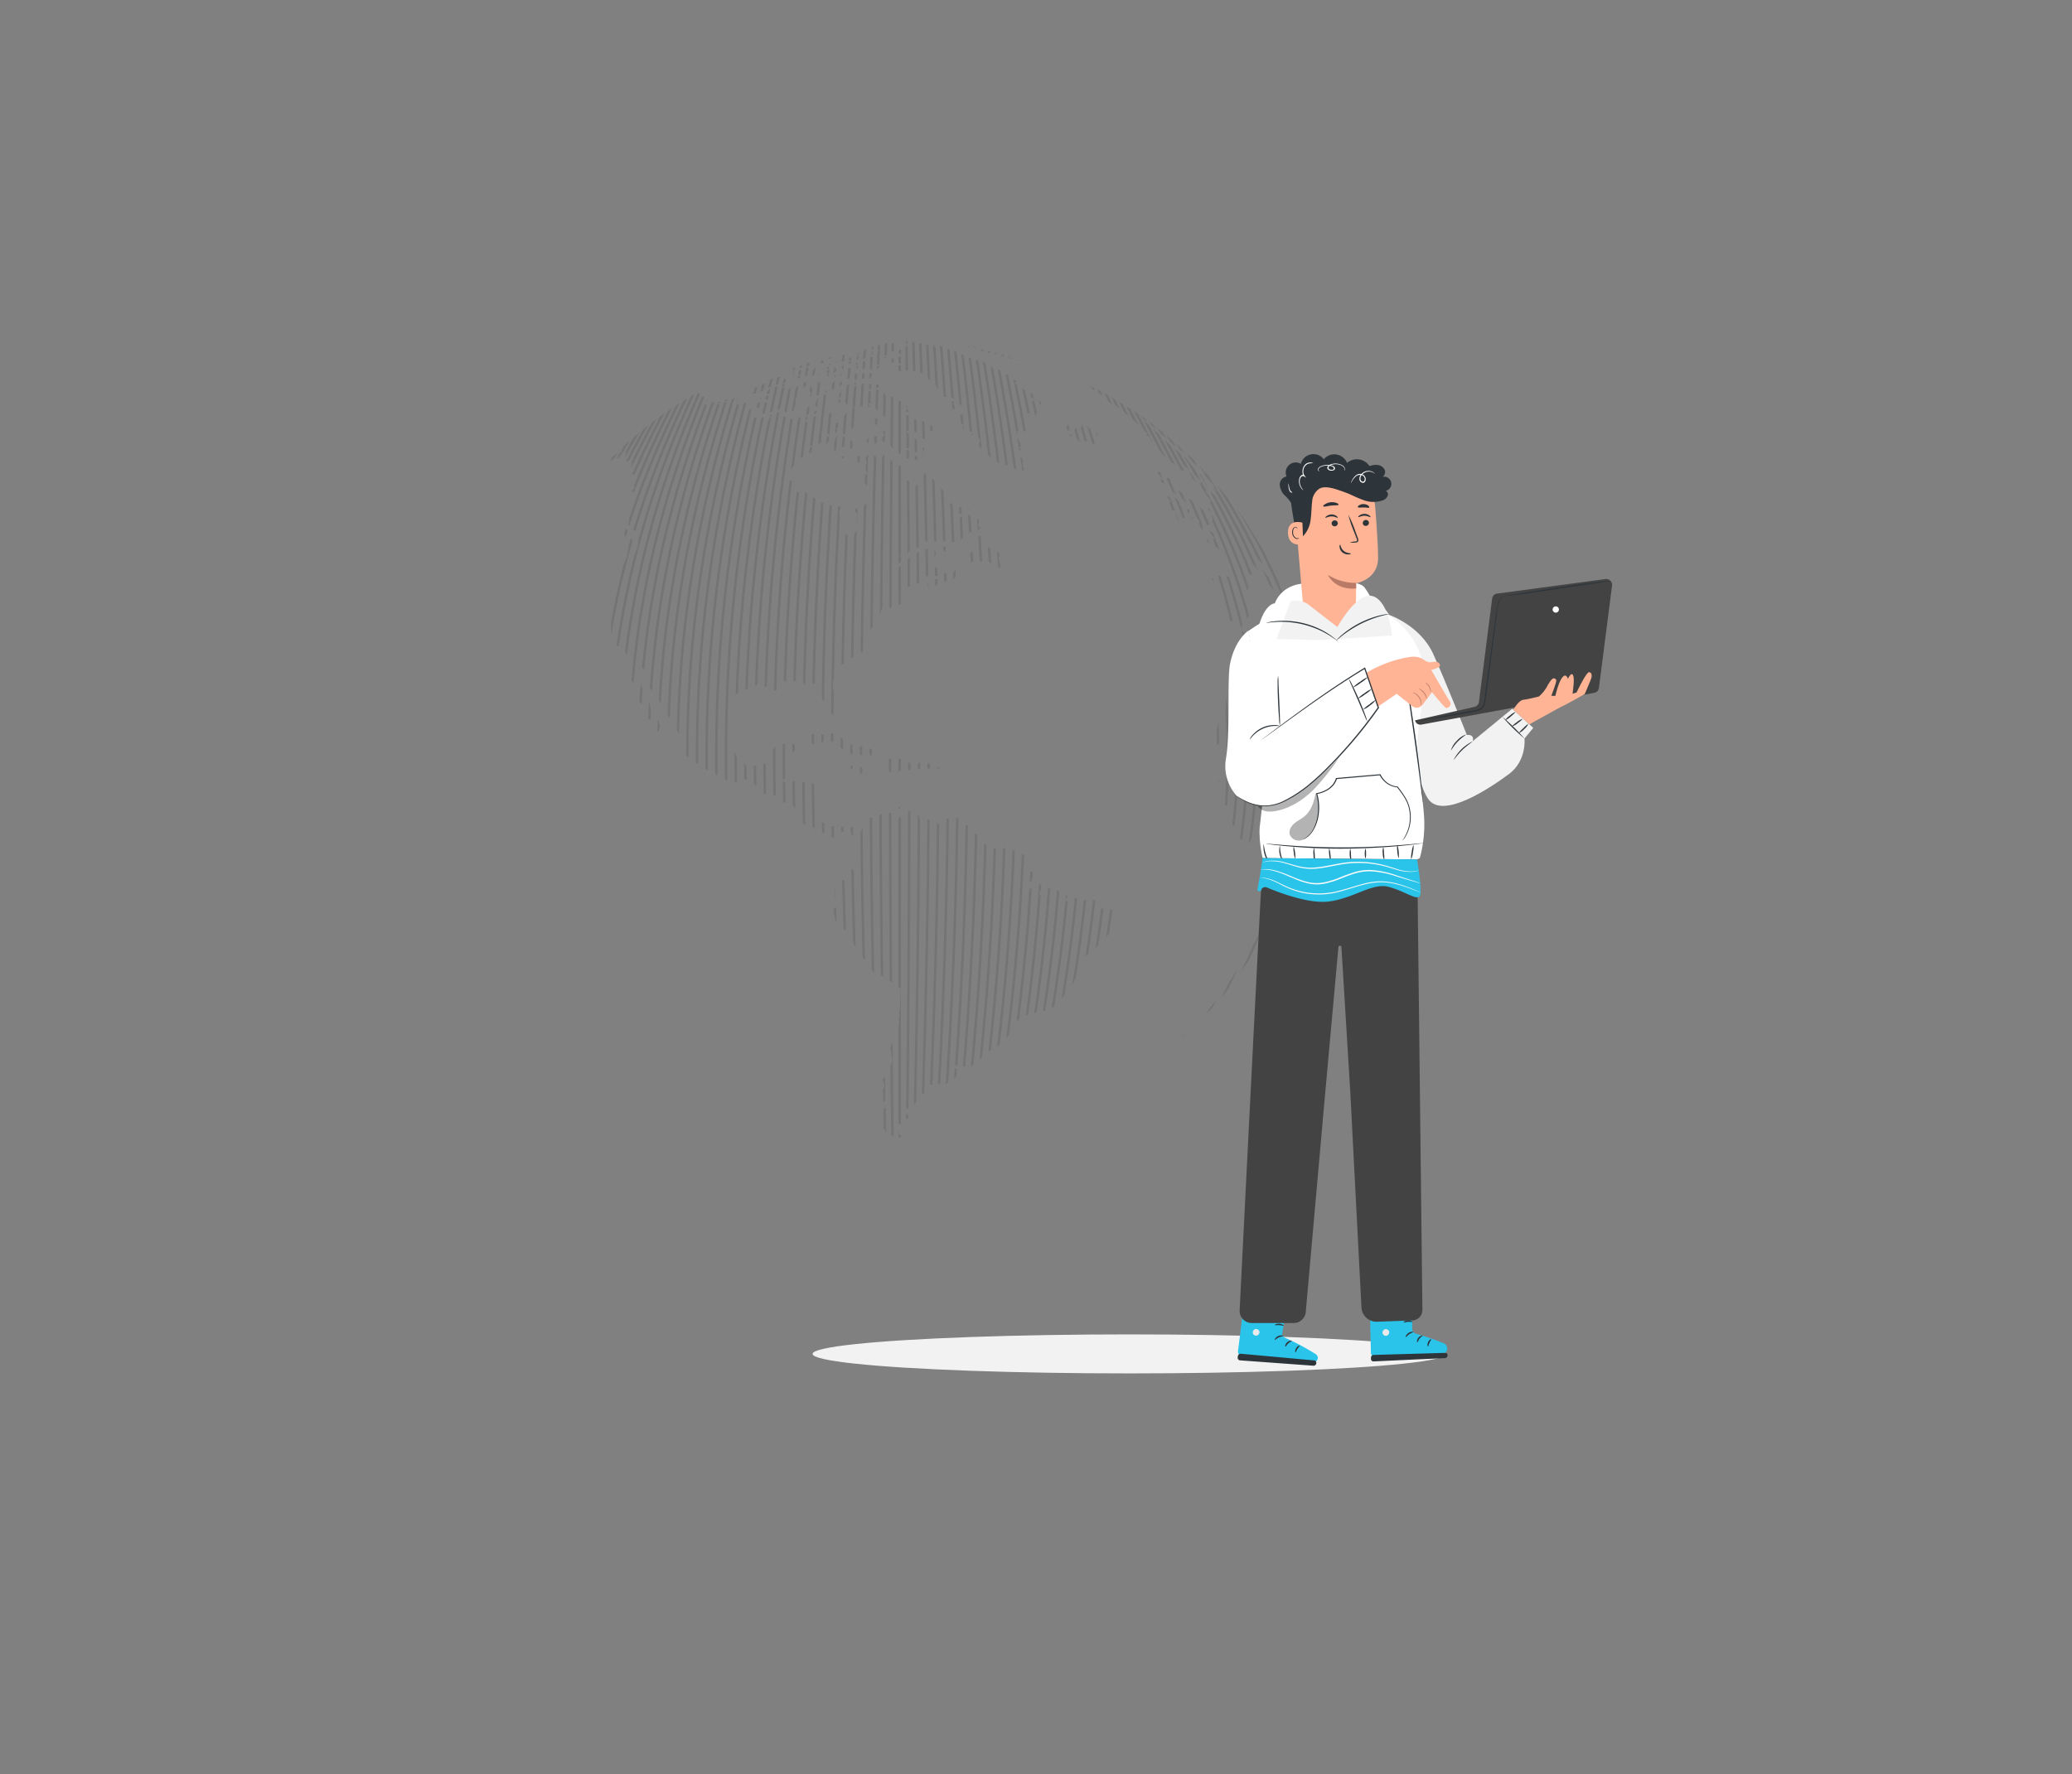 <svg id="Capa_5" data-name="Capa 5" xmlns="http://www.w3.org/2000/svg" xmlns:xlink="http://www.w3.org/1999/xlink" viewBox="0 0 739.05 632.93"><rect x="0" y="0" width="739.05" height="632.93" fill="#808080" stroke="none"/><defs><style>.cls-1,.cls-5{fill:none;}.cls-2{fill:#f2f2f2;}.cls-3{opacity:0.25;}.cls-4{clip-path:url(#clip-path);}.cls-5{stroke:#4e4e4e;stroke-miterlimit:10;stroke-width:0.85px;}.cls-6{fill:#2e353a;}.cls-7{fill:#fff;}.cls-8{fill:#2ac4ea;}.cls-9{fill:#eaeaea;}.cls-10{fill:#434343;}.cls-11{fill:#ffb495;}.cls-12{fill:#b97a67;}.cls-13{opacity:0.3;}.cls-14{fill:#fafafa;}</style><clipPath id="clip-path"><path class="cls-1" d="M343.19,122.61l.45.08-.45-.08m-2.43-.39h0m-.69-.1.63.09h0l-.28,0-.32,0m-.37-.06h0l-.81-.12h0l.82.11m84.95,41.24-.46-.49c-2.25-2.14-4.41-4.06-6.4-5.76l-.9-.77c2.7,2.16,4.16,3.55,7.3,6.53l.74.72a1.64,1.64,0,0,0-.28-.23m35.86,55.17a1.84,1.84,0,0,0,.09.25l0-.07-.07-.18m-1.19-3.07c.42,1,.81,2.06,1.17,3l-.09-.24c0-.19-.14-.43-.21-.62l-.05-.16-.08-.2,0-.08c-.23-.56-.46-1.14-.71-1.73m-7.56-16.56h0a92.71,92.71,0,0,0-4.74-8.13q2.19,3.47,4.12,7c.21.38.43.76.62,1.12M439.54,180h0a2.14,2.14,0,0,0-.13-.19l.13.18m-14.86-16.63c.29.3.6.59.89.88-.21-.23-.43-.46-.64-.67a1.64,1.64,0,0,0-.28-.23l0,0m16,186.13c-.18.26-.37.5-.55.75,2.19-2.79,3.22-4.36,5.59-8-.91,1.37-2.59,3.92-5,7.22m11.14-17.54h0a84.42,84.42,0,0,0,4.76-9.66,3.13,3.13,0,0,1-.15.32q-2.21,4.89-4.61,9.34m9.64-22.2s0,.09,0,.12a90.35,90.35,0,0,0,2.73-9.22h0c-.82,3.16-1.74,6.22-2.73,9.19l0-.1m7.18-43.37v0m0-.63v0m0-.1v0m-1.45-20.49c.4,2.43.62,4.17.82,6.82-.22-2.37-.5-4.65-.82-6.82M307.5,164.64c0-.21.05-.44.08-.65,0-.39-.05-.78,0-1.17l-1.28-.18-1.36.65.27,1.68h1.63l.69-.34m-4.58-2.29.08-.08-.05-.64c-.23.11-.39.32-.62.42a1.26,1.26,0,0,1-.51.14,4.07,4.07,0,0,0-1.23.56l-.61.31c.2.16.32.4.6.5a1.55,1.55,0,0,0,.7-.06,4.24,4.24,0,0,0,1.12-.57c.13-.09.13-.09.52-.58m9.95-24,1.26-.33-1.08-.9-1.84-.12H310l-.05,1,.12.79,2,.14.81-.57M338,121.83h0l.24,0c-.59-.09-1.19-.16-1.8-.23l-.44,0,.33,0h.06c.72.1,1.46.17,2.19.28h0l1.65.23.79.12.87.14h0l.77.12.5.08.29.05c-.36-.06-1.61-.27-3.13-.49l.23,0-.95-.14-.87-.11h.15l-.92-.12m3.92.57-.92-.13-1.4-.2-.2,0c.58.09,1.18.15,1.75.26h-.07l.57.08h0l-.34,0,1.36.21-.61-.08h.06c.57.09,1.13.2,1.71.26-.41-.07-.84-.12-1.26-.22l.13,0-.15,0c.43.07.87.11,1.28.2l1,.17.84.15.56.1c-.45-.09-1.22-.23-2.34-.42l-.45-.07-.22,0h0l-1.32-.22m5.83,1.45a9.19,9.19,0,0,0-1.24-.21c.12,0,.25,0,.37.09h0c-.7-.14-1.41-.25-2.12-.37.61.14,1.24.2,1.83.38l-.36-.06-1.1-.23-.25,0-.51-.09.61.13h0l-.25,0,0,0c1.7.31,2.22.43,2.73.53-.68-.09-1.34-.26-2-.36-.44-.08-.46-.08-.58,0,.56.14,1.77.37,2.31.45h0l.39,0-.3-.09a11,11,0,0,1,1.12.2l-.07.06,1.09.22c.3.06.61.13.91.16l.06,0-.12,0c.36,0,.67.29,1,.16-.36-.18-.8-.14-1.19-.31a4.44,4.44,0,0,0,.49.07c-.2-.07-.2-.07-2.84-.64m2.59.89-.25,0,.26,0h0m9.5,2.07-.48-.14c-.77-.19-.83-.21-1-.23l.09,0c-.19,0-.19,0-1.7-.43l0,.07c-1.07-.29-2.14-.53-3.2-.78,0,0-1.53-.32-1.82-.36a1.56,1.56,0,0,0,.43.14,4.39,4.39,0,0,1-.56-.09l-1.25-.29c-1.12.18-2.05-.44-3.1-.56h0c.49.13,1,.22,1.45.33l.49.1a23,23,0,0,1,2.41.58,11.65,11.65,0,0,1-1.38-.3l-.49-.11-.49-.11-.49-.11a5.92,5.92,0,0,0-1-.19c.5.14,1,.25,1.52.39v0l-.83-.19c-.44-.1-.85-.22-1.29-.31a9.62,9.62,0,0,0,.95.25l-.07.06c2.09.78,4.33,1,6.47,1.6-.77-.16-1.52-.39-2.3-.53.37.13,3,.79,3.34.83a9.2,9.2,0,0,0-1.5-.44,7.56,7.56,0,0,1,1.78.41l.1,0c-.17-.08-1.49-.48-2-.6l-.79-.21-.07,0c.63.14.63.14,1.84.46l.07,0-.67-.21.36.08c.41.1.81.23,1.23.32l.41.11h-.13l-.2,0a1.57,1.57,0,0,0,.4.15c.06.13.06.13.84.35.34.11.69.2,1,.3l-.17-.09h0l.29,0c-.11-.09-.11-.09-.94-.37l-.07,0c.21,0,1.92.6,1.93.61h0c-.17,0-.17,0-.28,0a37.8,37.8,0,0,0,5.19,1.47l-.1-.06-4.28-1.44c-.81-.28-1.59-.51-2.39-.73a15.16,15.16,0,0,0-3-.85l.1-.06c3.31.84,3.31.84,6.1,1.65l0,0c-.4-.16-.81-.28-1.22-.41a13.82,13.82,0,0,1,1.77.49l0,0L360.1,127l0-.08-.23-.09M425,164.69l.13-.14-.12-.06v0s-.09-.06-.3-.24l-.32-.32,0,0h0l0,0s0,.17.67.69m-34-25.46c-.63-.35-1.28-.69-1.94-1l0,0,.09.07,0,0,.22.1,1.67.89v-.06m11.92,6.61-8.21-5h0l-.8-.45.09,0,1,.57.11.08-1.25-.71-.31-.17-1.32-.72.06.06c.2.1.38.22.58.32a7.75,7.75,0,0,0-.78-.35c-.21-.1-.37-.19-.53-.28l-1-.54c-.57-.29-1.17-.53-1.75-.81l0,0,1.29.67a5.84,5.84,0,0,1-.77-.36q-.36-.18-.72-.39l-.5-.25v.12c1.1.55,1.11.55,1.8.92l.43.23.36.19h0c-1-.53-1.34-.72-1.9-1l0,0-1.1-.55-.12,0,.1,0c.73.41,2.16,1.28,2.19,1.29l0,0a6.17,6.17,0,0,1-1.15-.57c-.15-.07-.17,0-.18,0a7.57,7.57,0,0,0,2.27,1.24c.41.19.72.36,1,.54l0,0a3.33,3.33,0,0,0-.6-.16l-.09,0c1.66.91,1.79,1,2.11,1.21-.95-.48-.95-.48-2.89-1.38a4.74,4.74,0,0,0,.78.51,27.64,27.64,0,0,1,2.76,1.62c-.25,0-.25,0-1.4-.69.39.3,1.39,1,1.4,1,.36.2.77.35,1.14.57.13.09.28.17.41.25l.34.23a25.06,25.06,0,0,1-2.5-1.26c.5.36.92.61,1.33.86l.15.12-.21-.07c.31.46.86.6,1.3.9l-.14.13a5.26,5.26,0,0,0,.65.49l.06.08a6,6,0,0,0,.74.54l-.07,0,.38.3h.18c-.65-.7-.65-.7-.65-.76l-.35-.26-.08-.11-.15-.18,0-.18a2.87,2.87,0,0,1,.88.47c.21.57,7.63,6.3,7.71,6.36l-.34-.24a13.72,13.72,0,0,0,1.61,1.81l.3-.09c.22.19.22.19,2.81,3.09a1.24,1.24,0,0,1-.44-.11.69.69,0,0,0-.28,0l.6.54c.27.19.53.39.8.6v.19l-.07.11h0c0,.06,0,.06,1.59,2.23l-.17.09c.57,1.45,2.07,2.11,3.06,3.2l-.05.09.26.33.68.66.3-.06c1.81-.17,1.13,2.52,2.91,2.44.71.75.71.75.81,1a8.77,8.77,0,0,0,1.88-.31c-.24-.32-.47-.64-.72-.95l.18-.07-.08-.18c-.22-.24-.45-.46-.67-.69.14,0,.52.1,2.05,1.68a13.2,13.2,0,0,0,2.1-.78,11.8,11.8,0,0,0-1.91-2.29l-.36-.35c-.87-.8-2-1.26-2.84-2.07-1-.91-2-1.76-2.94-2.59a79.13,79.13,0,0,0-10.35-9.25l.12-.07h0l1.21.79c-.17-.15-.33-.28-.51-.42a8.43,8.43,0,0,1,1.33.82l1.3.95,0,.06a25.23,25.23,0,0,1,2.79,2.2l-.18,0c.94.92.94.92,6.71,5.9l.37.31c.68.59,1.7,1.34,3.41,2.57h.06c-.22-.25-.44-.49-.66-.75l.18.08a2.37,2.37,0,0,0-.55-.64l-.15-.16,0-.22-.3-.3-.08-.1.76.66,0,0,.35.31c.83.77,1.59,1.6,2.4,2.41a3.21,3.21,0,0,1-.66-.51,4,4,0,0,0,.4.69l-.18-.08a11.43,11.43,0,0,0,1.23,1.32c.32-.25.28-.59-.07-.93l-.74-.72c-11.15-9.86-11.36-10.05-17.8-14.57l-2.26-1.54h0c-.86-.58-.86-.58-2.7-1.75.43.25,1.39.89,1.41.89h0m18.39,20.43h0c-.55.14-1.15.28-1.83.42l.05,0,.23.3c.11.13.26.21.38.33l.24.26.13-.05h.11l.07,0h0l.22.17a7.57,7.57,0,0,0,.63.49l.05-.23.13,0,.1,0c.1,0,.15.16.28.12s0-.35,0-.35l-.11-.15c-.1-.13-.13-.16-.11-.19s.15,0,.09-.19a8.32,8.32,0,0,0-.7-1m2.88-1a17.44,17.44,0,0,1-2.12.76c.42.41.93.72,1.35,1.13l.16.17c.95,1.07.95,1.07,1.28,1.3a10.2,10.2,0,0,1,1,.78l.33.35.31.34a10.83,10.83,0,0,0,1.64,1.4,9.19,9.19,0,0,1,1.13,1.35l.15.18.66.71.54-.19c-1.16-1.39-1.16-1.39-1.27-1.67l0,0,.1,0c.15.05.23.18.37.2-.09-.24-.45-.35-.37-.68h.05a13.48,13.48,0,0,0-.95-1.07l.25-.11-.82-.87-.1.06,0,.09,0,0c-.23-.06-.29-.31-.51-.39a20.12,20.12,0,0,0-2.06-2.38,6,6,0,0,1-1.15-1.43m15.29,14.48c-4.16-5-9.94-11.53-14.47-16.24a.72.72,0,0,1,.16,1l-.13.14.11.06h0c.62.5.89,1.31,1.63,1.7-.14-.34-.14-.34-.71-1,.5.23.5.23,3.47,3.41l0,.14a6.17,6.17,0,0,1-1-.95c-.18-.14-.2-.13-.2-.13l-.49-.5c-.2-.16-.21-.15-.23-.13,1.83,2.09,3.47,4.33,5.47,6.27l.29.38a1.21,1.21,0,0,0-.62-.15c.07.11.07.11,1.62,1.9l0,.12c-.55-.46-1.08-1-1.65-1.43a17.42,17.42,0,0,0,1,2.08l-.22.26.15.28-.33.11a8.58,8.58,0,0,1-1.1-1.22c-.2-.17-.25-.15-.3-.13l.13.31a.86.86,0,0,1-.32.21c.1.39.1.39.78,1.25l-.19.05c-.42-.15-.42-.15-1.15-1l-.05.11-.19.05-.52-.65c-.14-.15-.31-.35-.44-.51s.11-.3.23-.32.1,0,.9.5c0-.64-1.74-2.6-2.5-3.41-.22-.17-.27-.15-.33-.13-.1.34-.1.34.42,1.13l0,.1h0c-.35-.28-.35-.28-1.11-1.34-.3-.36-.45-.54-.62-.73l-.33,0a20.23,20.23,0,0,0-2.51-2.75c0,.79,1.12,1.15.9,2a3.86,3.86,0,0,0,.48.51l.35.38c1.11,1.33,2.07,2.77,3.3,4,.15.18.25.3.34.43l.62.84c.41.46.86.88,1.28,1.33l.65.85-.16,0-.21.26-.21.06a1.63,1.63,0,0,0-.62,0,1.83,1.83,0,0,0,.11.61l-.15.3a10.61,10.61,0,0,1,.67,1.32h-.35l-.14,0-.12,0a1,1,0,0,0,.26.82l.55.32c.3.42.58.83.89,1.25-.35.37-.35.37,0,1.83,0,.25-.06.26-.12.27l-.31.06a16.77,16.77,0,0,0,1.35,2.38,1.66,1.66,0,0,0-.61.3,4.42,4.42,0,0,0,.61,1.35l-.61.1-.26-.16a1.61,1.61,0,0,1-.66,0c-.09-.13-.17-.26-.25-.39a1,1,0,0,0-.58-.29,7.89,7.89,0,0,0,.65,1.26c.37.17.63.72.83,1.06l.32.4c.1.17.21.34.3.51a2.23,2.23,0,0,1-2-.47,2.05,2.05,0,0,1-.57.34c-.21.47-.31.72.35,1.44l.21,0c.73.8,1.15.71,1.35.67l.24,0c.73.57,1.42,1.2,2.15,1.8.39.71.76,1.43,1.15,2.16,2.85,3.36,2.85,3.36,3.79,7.13-.05.2-.14.47-.18.67a1.49,1.49,0,0,1-.44.23c-.75-.41-1.67-.47-2.32-1.08-.85,0-1.47.11-2.12.19-1-.08-1-.08-1.34-.37h-.17l-.14.29a3.06,3.06,0,0,1,.24.66,2.84,2.84,0,0,1-1.13.3l.07.44c1.15,1.37,1.2,3.29,2.47,4.6.41,1,.74,1.86,1.06,2.72.38,1.31.2,2.75,1,4a6.45,6.45,0,0,1,.37.54c.06.15.1.3.16.45l.15.45c-.08.61,0,.85.48,2.13a1.49,1.49,0,0,0,.77.07,1.41,1.41,0,0,1,.63-.23,2.91,2.91,0,0,0,.72.64,1.34,1.34,0,0,0,.54-.4c.44.25.85.52,1.28.76a8.6,8.6,0,0,0,1.1,1.58c0-.16,0-.37,0-.53l-.26-.08.17-.27c1.44-.13.38-2.2,1.8-2.36.77-1,.64-2.44,1.9-3.15-.19-.49-.38-1-.56-1.48a7.69,7.69,0,0,1-1.44-3.85c0-.21-.1-.48-.15-.69a1.83,1.83,0,0,1,.47-.45c-.14-.85-.14-.85.47-1.83a1.81,1.81,0,0,0,.62-.2,13.46,13.46,0,0,0-.53-1.32c-.07-.14-.13-.29-.19-.43-1.18-2.3-1.78-3.46-.3-3l0,0h.08c.28.19.55.43.85.6l.49-.06.17-.29a6,6,0,0,1-.53-1.6c.16-.19.2-.2.24-.21l.25-.22a5.46,5.46,0,0,0-.2-1.28c2.11.5,2,2.73,3.31,3.88a2.62,2.62,0,0,1,.76,1c1.11,1.09,4.51,4.43,5.94,8.36-.09.13-.09.13-.13,1.34a2.28,2.28,0,0,0-1,.25l.24.53c.58.54.67,1.42,1.41,1.85a1.18,1.18,0,0,0,.72-.08l-.61-1.68a16.58,16.58,0,0,0-1.07-4.87c-.06-.16-.14-.33-.21-.49l-.2.15a1.58,1.58,0,0,1-.31-.51l-.27-.67.28-.13a2.4,2.4,0,0,1,.65.81c-.39-1.87-2-3-2.87-4.63-.78-.24-3-3.53-3.14-3.75l-.15-.07c-.29-.5-.29-.5-.72-1.36h-.32a3.1,3.1,0,0,1-.73-1l-.13-.45-.06-.33-.12-.21a11.21,11.21,0,0,1-.83-1.38l.3-.13a53.39,53.39,0,0,1,4.83,5.66,45.69,45.69,0,0,1,2.73,4.2c2,4.14,2,4.14,2.32,4.36.34.68.59,1.27.82,1.85l-.12.09-.12-.33c0,.26,0,.61,1,2.14,0-.18-.08-.42-.13-.6l-.06-.31c.44,1,.84,2,1.29,3,.13.15.16.13.18.1a3.24,3.24,0,0,0-.33-1.29c-.12-.33-.18-.48-.24-.62a7.5,7.5,0,0,1-.35-1l.19.24h.07a16.67,16.67,0,0,0-.66-1.82,4,4,0,0,0-.5-1.26,9.54,9.54,0,0,0,.38,1.06c-.49-.66-1.89-3.61-1.9-3.64s-.12-.28-.18-.43l-.13-.33.09.06.33.56.07-.09,0,0a7.2,7.2,0,0,1-.71-1.89c.38.49.54,1.09.89,1.6.11.22.24.52.35.74.41,1.19,1,2.3,1.46,3.46l.25.61c.16.41.2.53.26.65.14.38.29.75.44,1.13l.08.21.05.1.08.21.08.2.06.14c.12.32.23.64.34,1l.09.23.1.3c.16.42.3.85.46,1.28l.07.21.06.14c-.07-.23-.19-.53-.26-.77s-.15-.4-.21-.57-.22-.61-.33-.9-.16-.47-.24-.66v0l0,0,0,.07c-2.3-5.56-5.57-12.9-8.26-18.29-7.16-12.06-8.26-13.92-12.37-19.07M412,168.69l-.08-.1-.12.26c0,.19.12.34.1.52l-.1.11v0c0,.13.17.22.21.33a4,4,0,0,0,.18.62c.1.18.25.32.36.48l.33.15,0-.21-.09-.19c-.25-.48-.24-.51-.22-.54h.15c.14-.08.12-.1.11-.15s-.19-.2-.28-.31l-.06-.19a5.22,5.22,0,0,0-.53-.79m18.28,14.55a8.67,8.67,0,0,0-.63-.81c-.61-.43-1-1.05-1.63-1.47l-.08.12c.14.18.56.74.41,1.07-.12-.05-.12-.05-1.77-2.1l-.47.08c-.69-1.06-1.43-2.15-1.9-2-.14-.11-.24-.24-.37-.36a9.24,9.24,0,0,1-1.26-1c-.55-.38-.86-1-1.4-1.36s-1.19-.28-1.68-.69l-.42-1.05.19-.11c-.09-.13-.2-.24-.32-.41-.33-.37-.34-.87-.63-1.24s-.79-1-1.2-1.43l-1.57.22c-1.25-2.22-1.4-2.45-1.67-2.52l-.13.05-.28.09c-.16.11-.29.11-.76.07a17,17,0,0,1,1.05,1.48c.3.44.85.7,1,1.25-.46.25-.72-.3-1.12-.24a2.13,2.13,0,0,0,1.73,1.62l.2.37.29.36a6.11,6.11,0,0,1,.8,1.09c-.37.33-.37.33.33,1.15a.89.89,0,0,0,.37-.12l0-.13s.7.5.93.68l.36,0a2.91,2.91,0,0,1-.47-.74,7.91,7.91,0,0,1,1.65,1.84l-.1.05,0,.23a5.35,5.35,0,0,0,.68.72l.89-.12-.11-.34c1.16.41,1.35,1.77,2.42,2.26.4.67,1.34,1,1.24,2-.4-.06-.74-.34-1.16-.23l-.15,0-.13,0c0,.14.09.27.14.41s.14.28.19.41l-.35,0c.41.57.42.61.65.63.55-.53.76-.09,1.09.6l-.19.06a4.46,4.46,0,0,0,.17.7l-.2.1h-.11c.15.28.66,1.18,1,1.14a3.57,3.57,0,0,1,.19-.45l1.53.27s1,.93-.22,1c-.15.23.06.45,0,.67h-.12l-.28.25c.78,1.21.78,1.21.51,1.89l.29.23a1.37,1.37,0,0,0,.44-.36c0-.07,0-.07-.08-.63a4.3,4.3,0,0,1,.57.24l.54-.07c-.52-.86-.52-.9-.56-1.08a.59.59,0,0,0,.52-.09,1,1,0,0,0,.71,0,.87.87,0,0,0-.14-.62l.08-.11c.42.09.66.46,1.05.58l.13-.07c.15-.12.39-.08.55-.18,0-.24-.24-.45-.15-.72l.23,0,.05-.22a9.24,9.24,0,0,0-1.11-1.32l-.13-.2c-.19-.29-.19-.29-.19-.45l.22-.1-.47-.78.31,0M417.63,179h0m2.86,0-1.62-1.76c-.35-.32-.47-.26-.53-.22a3.34,3.34,0,0,1-.4-.25h-.13c-.14.05-.13.22-.26.29,0,.22.13.42.11.63-.35-.21-.67-.47-1-.68l-.39.14c.45.62.83,1.28,1.29,1.87l-.11,0-.05.18-.24.08-.18.29c-.16-.06-.25-.19-.38-.26l-.18.12c.61.89,1.21,1.79,1.8,2.69a1.58,1.58,0,0,0,.7-.09c.26.4.53.8.78,1.2a2.94,2.94,0,0,1-.46.15,4,4,0,0,0,.25.75c.14.3.39.52.51.82l-.09.17c.3,1,1.24,1.43,1.38,1.2.24-.39.27-.42.76-.09.15-.08.15-.08-.1-1.41l1.7-.2-.37-.55a1.75,1.75,0,0,0-.33-.39c-.37-.37-.35-.45-.34-.49l.09-.07a13.9,13.9,0,0,0-1.73-2.72l-.53-.75h.17a.69.69,0,0,0-.1-.68m46.19,63.1-2.3-11c-.66-1-.9-2.19-1.69-3.11-.36,2.28,1,4.26,1.15,6.46,0,0-.06.05-.38-.17a8.56,8.56,0,0,0-.81-1.56c-.24.11-.5.23-.81.34l-7.35-14c-.5,1.06-1.68,1.55-2.3,2.51-.93-1.32-.93-1.32-1.85-1.46a7.34,7.34,0,0,0-.77,2.16,5.5,5.5,0,0,0-1.8.56c.19,1.82.19,1.82,0,2.44l-.84,0-.53.58-.2,0-.81-.12-.18,0a1.83,1.83,0,0,1-2.17-.66l-.58-.25c-.14,1.43.41,2.76.61,4.16a6.12,6.12,0,0,1-1.65.21c.33,1.28.65,2.55,1,3.84a2,2,0,0,0-1.73.94c.31,2.06.48,4.12.81,6.17.11.55.22,1.11.31,1.66l-1.58.17c.18,1.48-.64,2.77-.91,4.17-3.92,2.43-.51,7.26-3.53,10l-.27.14-.79.21c0,.38,0,.38-1.4,7.32,0,.57.05,1.14.09,1.72.87.11,1.76.07,2.64.17.09.25.22.57.33.81-.52,1.72-.52,1.72-.54,8.07,0,.33,0,.67,0,1.63-.27,1.05-.27,1.05-1.28,2.05,0,1.13.33,2.22.43,3.34,0,.32,0,.65-.06,1-.08,2.17.3,2.66,1.92,4.7l.82.07a15,15,0,0,1,.66,2.47l.84.1c-.51,4-.51,4,2.72,5.88-.09.82-.21,1.64-.29,2.45,1.18,1,1.73,2.71,3.46,3.19a25,25,0,0,0,1.23-2.21c.49-.05,1.14-.14,1.63-.23l.28,0a3.94,3.94,0,0,1,1.64.07c.1.24.21.57.31.81,2.25-.35,2.36-3.65,5.06-3.34.07,0,.13,0,.42-.37a4.81,4.81,0,0,1,1.11-1.27l.73.39c-.2,3.31-.2,3.31.27,3.93.87-.2,1.67-.39,2.4-.6-.21,1-.43,1.93-.83,3.43-6.09,22.89-6.09,22.89-7.21,25.06-.13.28-.26.57-.4.85-2.37,5.18-3.93,8.59-16,26.53-1,1.26-2,2.49-3,3.71a100,100,0,0,1-10.94,12c-.11.11-.23.21-.62.56-1.16,1-1.16,1-1.9,1.69v0c-1.4,1.23-1.4,1.23-1.88,1.67l.31-.22c4.42-4,10.09-9.55,14.22-13.8,5.16-5.72,5.16-5.72,13.88-18,4.18-6.41,4.18-6.41,10.88-20,3.12-7.05,3.12-7.05,7.56-21.64,3.54-13.64,4.06-25.44,4.48-34.92,0-8,0-8-1.95-23.58m-69.31,88c.35-4.63-.28-5-1-5.35a19.77,19.77,0,0,1-2.33,0c-2.22-.63-2.66-4.47-5.61-3.45-.85.05-1.71.07-2.86.1-1.83-1-3.15-1.66-3.52.13-.51.32-1,.66-2.38-.2.15-.46.15-.46,1.34-1.28-3.14-2.05-3.14-2.05-4.76-2.27a2.34,2.34,0,0,1-1-.23,2.88,2.88,0,0,0-2.54-.33l-.27,2.11-1.9.05a6.17,6.17,0,0,1,.33-1.4,7.67,7.67,0,0,0,.86-.85l.62-.43c0-.18-.12-.42-.16-.6,0,0-1-.29-2.57-.81h-.49l-.52,0-.54.36c-.14,1.17-.22,1.95-2.09,1.71a7,7,0,0,1,.26-1.33c3.1-3.32,3.1-3.32,2.37-4.86h-1.28c.07-.83.15-1.66.22-2.49a22.75,22.75,0,0,0-1.09-2.84s-4.94-2.3-6.23-3-2.42.24-3.64.19h-.93c-4.53-.76-4.85-1.76-5.74-4.42-.34,0-.34,0-2.81-1.33a.87.87,0,0,0-.1-.51c-1.74-.24-1.65-1.26-1.56-2.24a7,7,0,0,0-1,.12c-2,.59-2,.59-2.55.53a12.34,12.34,0,0,1-.17-1.81,3.28,3.28,0,0,0,1.13-.5c-.47-.65-.57-.78-2.23-1.05l-1.13.84a1.76,1.76,0,0,1-.39,0,2.5,2.5,0,0,0-2-.31c-1.05,2.16-1.05,2.16-1.83,2.32-1-.67-1.76-1.8-3.13-2a15.53,15.53,0,0,1-3.08-.22c-.38-.09-.88-.19-1.27-.26a1.79,1.79,0,0,0-.47-1.44c-1.49-.08-2.54-1.73-4.24-1.09a1.83,1.83,0,0,1-.72,1.72,2.75,2.75,0,0,0-2.24.91c-.61,1.43.62,2.83.06,4.26-2.45-1.34-.33-3.87-1.46-5.57.22-.92,2.21-2.4,2.24-2.41l-.24-.5h-1.1c-1.5.32-1.75.42-1.67,2.07a31.17,31.17,0,0,0-3.26.13,6.88,6.88,0,0,1-4.92,1.68,14.27,14.27,0,0,1-.22,3,2.24,2.24,0,0,1-1.89.6,5.11,5.11,0,0,0-.91,2.26c-1.88,1.26-2.31,2.31-2.38,2.82a3.61,3.61,0,0,0,1.13.47c-.06,1.94,2.22,4.33-.19,5.81-.36,2.88-.36,2.88-1,3.5-.41,0-.95.05-1.36.09.1.48.22,1.13.28,1.61-.43.22-1,.53-1.4.78,0,.27-.07.64-.09.92-1.36.28-2.1.44-2.06,2.68a3.46,3.46,0,0,0-1.93.34c.21,1.25-.24,2.53.16,3.77l.59.29a2.57,2.57,0,0,1,1.92-.15,3.76,3.76,0,0,1-.18,1.32,13,13,0,0,0-1.94.64c0,1,0,1-1.37,1.87-.21,1.05-.21,1.05.75,2.24,0,.15,0,.29,0,.44.2,4.25,6.13,4.49,6.54,8.6a7.42,7.42,0,0,0,.09,1c7.38,10.7,7.38,10.7,8.32,10.79,0,0,3.46.67,7.22,5,.39,0,.91,0,1.3,0,0,1.31-.07,2.59-.1,3.87a3.67,3.67,0,0,0-.11,1.28L321,358a3.31,3.31,0,0,0,0,.59c.05.19.11.45.15.64a2.21,2.21,0,0,1-.23.69,2.9,2.9,0,0,0-.13,1.17l-.11.11a1.73,1.73,0,0,0,.15.7c0,.18,0,.42,0,.59v.2a2,2,0,0,1-.33.78,2.73,2.73,0,0,0,.27,1.19V365a1.2,1.2,0,0,1-.16.55c-.24,1.2-1.28,2.13-1.3,3.42a38.2,38.2,0,0,1-1.65,4.76,1.64,1.64,0,0,0,0,.32c.82,4.58,1,5.54-1.19,7.34a4.52,4.52,0,0,0,.05.73c0,.19,0,.43-.05.61l.09.18c-.41.95-1.32,1.55-1.79,2.45,1.05,1.76.77,2.33-.1,4,.08.17.17.39.24.56a1.74,1.74,0,0,1,.23.95l-.63.17c-.42,1.22-.42,1.22-.29,1.68.16.09.39.19.55.27h.86l.17-2.06h1.06a2.1,2.1,0,0,1-.17.9l-.53.37a8.42,8.42,0,0,1-.07,1.28c-.1.12-.1.12-.42,2.26a3.59,3.59,0,0,1-.76-.64,5.1,5.1,0,0,0-.09-.63s0,.07-.38.1c0,.22,0,.43.52,1a3.5,3.5,0,0,1,.4,1.12c-.44-.21-.83-.52-1.29-.72,0,.21,0,.41-.5.81,0,.18,0,.42,0,.6a3.21,3.21,0,0,1,1.19.39c0,.17-.09.42-.11.6l.6.1c.06.17.15.4.19.57-1.23.11-1.23.11-1.79.46,0,0,0,.06.17.53l.44.44s0,.06,0,.65a2.2,2.2,0,0,0,.65,1l-.39.15.31.16c.14,0,.27,0,.32.51l.63.15v.12l-.12.18c.42.72,1.22,1.05,1.74,1.67l.63.06s0,.09.36.36c.36,0,.85.13,1.22.21a1.9,1.9,0,0,1,.51.12c.45,0,.89,0,1.67-.05a3.15,3.15,0,0,1,.72-.46,9.53,9.53,0,0,0-1.21-.19c0-.1.05-.19-.51-.32-.06-.36-.15-.83-.24-1.18l0-.15a6.88,6.88,0,0,0-.18-1.18.63.63,0,0,0,0-.31,8.74,8.74,0,0,1,.21-.93,6.75,6.75,0,0,0,1.09-.08c0-.17,0-.41.07-.59a25,25,0,0,1,3-2.1c0-.13.07-.26-.39-.43l-.63-.09c-.93-.92-.93-.92-1-1.39a1,1,0,0,1,.17-.38,5.18,5.18,0,0,1,1.17-.6h1.54a4.7,4.7,0,0,1,.57-1.49c.42-.43.42-.43,1-1.6,1.15.09,1.15.09,1.67-.51,0-.07,0-.15-.18-.46h-.12l-.14,0a2.07,2.07,0,0,1-1.15.25c0-.37,0-.86,0-1.23s.1-.49.14-.74a3.91,3.91,0,0,1,1.07.18l.52.36a2.89,2.89,0,0,0,1.86-.5c0-.08,0-.17.17-.56l.5-.33a3.72,3.72,0,0,0,0-1.2c0-.2.1-.4.14-.59.48,0,1,0,1.79-.08h.69a10.3,10.3,0,0,0,1.25-.28,8.6,8.6,0,0,1,2,.17s2.48-1.67,3.55-2.61l.51-.53c.1-.27.19-.55.29-.84a2.45,2.45,0,0,1-.62-.05c.07-.18.12-.36.28-.93a4.44,4.44,0,0,0-1.41-1.18c0-.17-.06-.41-.09-.59l1.33,0c4.92.81,4.92.81,6.94-1,5.64-4.95,5.64-4.95,5.69-4.95a6,6,0,0,0-.7,1c.47,0,7.18-4.78,7.05-7.08-.07-1.27-.14-2.47,5.89-5.83l1.81-.06a17.31,17.31,0,0,0,2.16-1.37,21.31,21.31,0,0,0,4.65-.5,2.7,2.7,0,0,1,.76-.92c.65-.17.65-.17,5.56-5.87.28-.07.28-.07,2.18-3.52a2.6,2.6,0,0,1,.41-.72,9,9,0,0,0,1.57-2.69,8.39,8.39,0,0,0,.24-.95c0-.18.06-.42.08-.59a8.51,8.51,0,0,0,.3-1.25,6,6,0,0,1,1.32-2.54s4.18-3.41,5.3-4.46l3.72-4.27a5.72,5.72,0,0,0,1.3-2.36M335,274l.13-.05c-.28-.26-.8-.1-1-.5s.07-.95,0-1.43a11.66,11.66,0,0,1-3,.46h-1c-.53-.1-1-.45-1.51-.5h-.51c-.44.14-.59.63-1,.75l-1.73,0c-.7,0-1-.74-1.62-.86-.8-.16-1.28-.94-2.13-1L318,270.7A9.16,9.16,0,0,0,316,271c0,1,0,2,0,3a8.37,8.37,0,0,0,2,1.75h1.08c1.28.07,2-1.27,3.24-1.27.58,0,1.1.28,1.69.28s1.11-.26,1.69-.24a14.43,14.43,0,0,0,3.83-.41,1.06,1.06,0,0,1,1,0,15.49,15.49,0,0,0,2.51.36h1c.35,0,.59-.29.88-.45m-26.8,1.1.13-.14c-.14-.32.1-.73-.25-1s-.59-.1-.87-.2-.56-.39-.88-.51l-.3-.06-2.9,0c.19.3.32.62.53.92l.27.26c.21.15.25.15.8.06s1.35.52,1.35.53c.18.13.18.27.18.61a.81.81,0,0,0,.08.41c.33-.05.65.17,1,0s.21-.09.87-.87m-3-5.78,7.64.05c-.66-1-2.66-2.93-4-3.13h-1.09c-1.08,0-2.18.35-3.25-.07-.72-.28-1-1-1.59-1.44a26.82,26.82,0,0,0-2.92-1.51c-1.14-.6-1.14-.6-1.31-1s-.23-.57-.89-.61-1.59,0-2.36.06c-.14,0-.14,0-1,.44-.45.23-.82-.15-1.22-.19l-2.19,0c-1.86-.11-1.86-.11-2.11.08-2.15,1.62,1.21,4.53,3.77,3.28.61-.3,1-.9,1.69-1.09a7.93,7.93,0,0,1,1.81.1s2.07.68,2.31,1.7c.09.4.16.43.47.57a11,11,0,0,0,2.42.67,1,1,0,0,1,1.17.59,3.61,3.61,0,0,0,2.62,1.55m86.66-114.35c-.42-.4-.83-.81-1.26-1.2a5,5,0,0,0-.8-.57c-.75-.3-.75-.3-.87-.25l-.13,0a9.4,9.4,0,0,1-1-1.14c-.29-.28-.62-.49-.92-.75l-.84.08c-.3.07-.21.29-.16.4s.2.52-.05.62l.11.24c-.49.07-.94-.22-1.42-.18-.72.05-.7.37-.7.58s-.05.25-.19.29l-.77.05-.58-.59-.58-.57c-.26-.22-.58-.35-.88-.56l-.24.18.57.57c-.81-.25-.81-.25-.86-.24-.23,0-1,.12-1,.43-.07.58,1.1,1.66,1.51,1.39l.06-.28c.92-.2,1.83.68,2.57,1.39a3.1,3.1,0,0,0-2.09.16l.92.9.29-.18.85-.06.25.14c.36.41.73.81,1.09,1.23l.76.6.43,0a2.82,2.82,0,0,1,1.13-.26l.44,0c.75-.2,1.07.5,1.61.72a2,2,0,0,0,1.56,0l-.11-.68c-.35-.62-.35-.62-.39-.81s-.07-.23,0-.33h.34c.09-.37-.44-.73-.06-1.08.12-.12.12-.12,1.47-.22m-35.34,43,.11-.23c-.13-.24-.28-.57-.39-.82-1,0-1,0-1.32-.19a8.54,8.54,0,0,1-1.78-1.11,1.23,1.23,0,0,0-.6-.47c-.56-.18-1.15-.05-1.71-.18a7.47,7.47,0,0,1-.92-.39c.21-1.35.21-1.35.35-1.64s.41-.15.61-.26a1,1,0,0,0-.07-1.38,1.12,1.12,0,0,1-.29-.39,2.72,2.72,0,0,1-.64,0c-.08,0-.79.22-.93.46s.09.48.13.71a6.51,6.51,0,0,1,0,1,.7.7,0,0,1,0,.36,21,21,0,0,1-2.44,3.4,4.59,4.59,0,0,0-.9,1.25,2.4,2.4,0,0,0-.14,1.2,8.1,8.1,0,0,0,.34,1l6.19-.1c.51.05.76.09,1.51.79a6.87,6.87,0,0,0,2.42,1.67c.11-.15.12-.17.45-.32.16-.07.61-.26,0-2.13a2,2,0,0,1,.11-2.17M339,195.56l0-.06c-.27-.1-.5-.29-.77-.38a1.24,1.24,0,0,0-.46,0c-.44,0-.5,0-.71-.06a2.35,2.35,0,0,1-1.13-.74c-.3-.36-.46-.43-.68-.43a2.43,2.43,0,0,1-.6,0l-.81.41a4.3,4.3,0,0,1,.87.4c.26.2.37.5.6.73l.22.16c.26.18.53.33.79.52s.4.39.62.55a1.42,1.42,0,0,0,.53.25c.26.06.69.17,1.5-1.37m-4.34-72.32c-.55-.12-1.1-.11-1.64-.2l-.43,0h0a7.17,7.17,0,0,1,1.64.54,5.84,5.84,0,0,0-.84-.1,4,4,0,0,1,.89.32h-.05l.08.06c.56.23,1.14.42,1.69.67-.85-.2-1.62-.61-2.47-.83l-.91-.26a13.55,13.55,0,0,0-2-.51l-.14.07-.26,0a16.1,16.1,0,0,1,1.78.48l-.26,0,.23.14-1.12-.35-.06-.11a1.68,1.68,0,0,0-.77,0,3.24,3.24,0,0,0-.55.08l.25.13h0l0,.05h0l.06.1a5.86,5.86,0,0,1-1.39-.51,2.62,2.62,0,0,0,.66-.09l-.27-.09a4.57,4.57,0,0,0,.61-.07c-.17,0-.4-.12-.56-.17l-.13-.09-.84-.17-.06,0h0s-1-.16-1.74-.24l.22.06H326l-.62-.09h-.32l-.07,0,.27.07-.29,0-.35-.08h.14c-.17,0-.39-.1-.57-.13.3,0,.58,0,.8-.06-.66-.12-.8-.13-1.16-.18h-.12a5.66,5.66,0,0,0-.57,0h-.78l.47.14h-.14l0,.06a6.61,6.61,0,0,1,1.17.35l-.27-.06h-.22a5.11,5.11,0,0,0-.87-.15l.23.13-.16,0-.28,0h0l.11.09.27.08.13,0,.07,0,.2,0,.14,0,.14,0c.22.07.43.16.64.24l-.1,0-.12,0-.13,0h-.13l-.12,0h0l-.11,0h0l-.07,0h-.11l.05,0,.1,0,.32.12.13,0,.46.12.05,0h.32l.1,0,.33.09.41.13.15.06.13,0,.12,0,.34.15-.19,0-.09,0h0l-.27-.07-.08,0h-.06l-.22-.06-.57-.13h-.06l-.14,0-.06,0-.13,0-.13,0-.28-.1h0l-.08,0h-.05l-.08,0h-.12a2.18,2.18,0,0,0-.57,0l.57.21h.11l.32.13.09,0,.16.06.34.13.09.06.36.16.13.07h-.09l-.06,0h-.06l-.13,0-.11,0-.11,0-.08,0-.14,0-.12-.06-.37-.13-.07,0-.09,0-.29-.11h-.05l-.15,0-.1,0-.12,0-.11,0-.15,0h-.21l.35.18c.16.07.35.18.51.26l.09.07.07,0,.08.05.34.26.08.07-.38-.08a2.43,2.43,0,0,0-.23-.17l-.16-.17,0,0-.06-.05-.09,0-.11,0-.14-.07-.09,0-.08,0-.25-.14-.1,0-.09,0-.11,0-.18,0v0l0,.08,0,0v0h0v0l0,.05h-.22v0l0,0h-.25l0,0h0l0,0,.05.06.07,0h0l.09,0h0l.08,0,.08,0,.09,0,.08.06.08,0,.1.07.18.06h.11l.06,0,.24.11.06,0,.23.1,0,.06h-.15l-.08,0h0l-.21-.06-.09,0-.1,0-.08,0-.21,0-.05,0h0l-.27-.09-.23-.09-.08,0-.09-.05-.06,0-.08,0-.12,0v0l0,0v0h0l0,.1h0l.17.2.08.06.07.05.05,0c.13.15.25.29.38.46a1.57,1.57,0,0,1-.37,0l-.07-.05-.09,0-.49,0,0,.16-.26.27-.05.18,0,0-.2,0H320l0,0,0,0,0,0h0l0,.08,0,0h-.05l-.05,0,0,.22v.27a1.63,1.63,0,0,1,.33.06l.06,0,.07.07h.17l.27-.06h0l.22,0,.11.25.05.07.05.06.06.07c0,.11.09.21.16.38l0,.29,0,.06-.23.06H321l-.36.1-.14.07h-.3l-.29-.06a1.1,1.1,0,0,0-.47.07v.1s0,.06-.07.25l-.05,0a1,1,0,0,0-.47.1,5.29,5.29,0,0,1-.8.08l-.09,0-.08,0-.06,0,0,.07v.15l0,.08-.05.05h-.35c-.2.29-.2.29.24.82.45,0,.47,0,.7.32h.7l.29.16.11,0a1,1,0,0,0,.5.19h.24l.22-.11.08,0h.43l.26-.08.22,0,.05,0a2.39,2.39,0,0,1,.06.53l-.05,0-.26.24H321l-.1,0h-.09l-.09-.06-.09,0h-.21l-.17,0-.29.1h-.1a4.59,4.59,0,0,1-.51-.1h-.12l-.05.24h-.46l-.13.2.21.22.09.09a9.63,9.63,0,0,1,1.24.47l-.13.07-.07.07v.09l.07.1.25.09.08.09.09.09,0,.09.09.05.11.05.09,0,.32.14.1.05.12.1.4.09h.14l.07-.07-.07-.09a1.94,1.94,0,0,1-.2-.38h.26a1.55,1.55,0,0,1,.53.09l.1,0,.08,0,.12.06.06,0-.05-.19H323l.11.07a1.51,1.51,0,0,0,.56.07l0-.1.07-.05.07,0,.06,0H324l.08,0,0-.09c.2-.17.32-.09.59.07l.1,0h.24l.27,0h.08a3.93,3.93,0,0,1,.43.18l.12.09.12.05h.67l.1,0a3.14,3.14,0,0,1,.44.18l.36.09h.17l.38.28.31.1.28,0,.35.25.38.72.21.17.11.1.15.1.1,0h.15l.15.07.14.05.16.07.3.31.08.1a2.63,2.63,0,0,1,.39.29l.17.1.16.15.13.11a3.51,3.51,0,0,1,.54.5c.14.14.32.33.47.46l.14.08.45.31.1.26c.08.18.08.18.58.65.1.19.22.39.33.65a.83.83,0,0,0,.09.51h.52c.09.16.17.32.05.47l-.22.16c.13.33.41.58.49.93H335a3.25,3.25,0,0,0,.27.52c.24.26.28.31.79.39a1.76,1.76,0,0,1,.49,0l.27.06a3.17,3.17,0,0,0,1.08-.14l-.12-.27c1.14-.73,1.61,1.1,2.66,1.09h.15a3.71,3.71,0,0,1,1.46.91l.07.26h-.5l-.3-.06-.48,0h-.05c-1.08.08-2-.88-3.14-.32a12,12,0,0,0,1.15,1l-.14.23-.27,0s-.73.38,0,1,1.49.4,2.15.83l.34-.09a2.08,2.08,0,0,1,.27-.51,4.64,4.64,0,0,1,.86,0,2.94,2.94,0,0,0-.66-.92c-.28,0-.57-.05-.86-.06l-.18-.22a4.86,4.86,0,0,1-.55-.07l0-.27h.66a3.43,3.43,0,0,0,1.35.4h.72a1,1,0,0,1,.75.44l.08.14-.13.22.14.24-.11.27a.84.84,0,0,0,.14.22,3.46,3.46,0,0,1,.94.72l.43.8-.72,0-.31,0a1.36,1.36,0,0,0-.2.48h-.66l-.24-.11-.26.1a2.77,2.77,0,0,1,.39,1.32,4.38,4.38,0,0,0-.61-.12c-.1.35-.1.35-.61.51l-.1.24.13.26c0,.06.05.12.12.27.63.7,1.9.62,2.25,1.69a1,1,0,0,0-.52.33s1,2.39,2.41,1.83l.09-.29h.28a1.81,1.81,0,0,1,.46.06c.29.21.29.21.37.69a1.35,1.35,0,0,0-.32,0l-.2.17c1.2,2.34,1.2,2.34,1.64,2.34.26-.26.26-.66.49-1a3.81,3.81,0,0,1,.59.05,9.72,9.72,0,0,1,.51,1.33c-.12.26-.39.37-.57.59-1,1.25,8,8.1,9.11,8a1.31,1.31,0,0,0,.49-.12,2.52,2.52,0,0,1,.53-.17h.17c2,.41,4.95,4,5.88,1.38l-.14-.27-.27-.53c-.44-1,.2-2.07-.46-3s-1.42-1.37-1.8-2.28l-.08-.26a1.37,1.37,0,0,1,.56-.22,1.88,1.88,0,0,0,.49-.1,1.33,1.33,0,0,0,.54-.18c-.52-.86-.52-.86-.24-1.32h.27l.14-.25c-.31-.53-.62-1.06-.92-1.63.23-1.12-1.2-1.16-1.46-2,.8-.14.8-.14,1-.44-.12-.37-.39-.66-.53-1l1.56-.07a6.91,6.91,0,0,1-.78-1.11l.86,0a9.22,9.22,0,0,0,.9,1.24,2.09,2.09,0,0,1,.88,0c.23-.43,0-1,.34-1.38h.26a.74.74,0,0,0,.73-.33l-.21-.23c-.12-.47-.12-.47.12-1a2.45,2.45,0,0,1-.18-.54l.17-.15c-.12-.31-.12-.31-.33-.81l.25-.24a2.12,2.12,0,0,1-.26-.31l-.06-.27.19-.22a4.62,4.62,0,0,0-.83-.95l0-.05h.29l.08,0,.09,0h.06l.21.1.07,0,.26.15c1.93.55,1.93.55,2.57.36.22-.44,0-.86,0-1.29a1.53,1.53,0,0,1,.54-.14.87.87,0,0,1,.45-.27l.08-.26.19-.15c0-.6-.65-1-.54-1.59a4,4,0,0,0,1-.16,1.39,1.39,0,0,0-.57-1l-.27.05.07.25.05.34h-.24c-.53-.14-.92-.57-1.48-.64h-.17a3.28,3.28,0,0,1-2.34-.78c-.19-.16-.39-.33-.36-.59h0a1.17,1.17,0,0,0,.78-.2,1.49,1.49,0,0,0-.24-.55c1,.25,1.63,1.16,2.58,1.56l.26-.16c-.11-.15-.26-.33-.37-.47.24-.15.52-.16.75-.31a35,35,0,0,0-6.22-3.31l-.06-.28c1,.49,1,.49,1.2.51l.42-.06L364,138l-.36-.25c-.81-.64-1.21-1-1.81-.7l.13.24a1.24,1.24,0,0,1-.58-.06,1,1,0,0,1-.28-.49,4.33,4.33,0,0,0-1-.39l-.14-.17.6,0,.89.59a1.35,1.35,0,0,0,.59-.13l0-.27a.93.93,0,0,1,.31,0,1.3,1.3,0,0,0,.59,0,4.22,4.22,0,0,0-2.17-1.19l-.12.23c-.77-.19-.83-.28-1-.57.47.09.51.07.82-.1l-.26-.32.26.09c.07,0,.14,0,.26-.21-1.21-.63-2.56-1-3.74-1.68l-.05-.12.29,0-1.21-.63c-1.35-.57-2.84-.81-4.18-1.45a1.22,1.22,0,0,1-.26-.2l-.25-.16.23-.12.43,0c.64.21.64.21.9.31l.17.09a14.66,14.66,0,0,0,2.24,1.09l0-.1c-1-.47-1.93-.94-3-1.43l-.5-.3a1.51,1.51,0,0,0-.26-.11l-.86-.32-.26.11h-.39c-.38-.17-.75-.33-1.12-.54l.27.06.11-.12s-1.33-.57-1.9-.35a2.26,2.26,0,0,1,.49.31,14.25,14.25,0,0,1-1.6-.69c-.06-.1-.06-.1-2.31-1h.24a3.23,3.23,0,0,1-1.12-.53l-.05-.07c-1.38-.53-2.65-1.25-4.07-1.7l-.47-.13-.52,0a5.89,5.89,0,0,1-.8-.29l.55.09-.08-.11c-1.12-.33-1.12-.33-1.42-.44l0-.09c-.45-.14-.78-.22-1.47-.37m-14.3-.24-.33-.25-.14.09-.23,0-.24-.21-.41-.21-.1.09h-.23l-.2.12-.09-.18-.27,0c-.07,0-.07,0-.18-.17l-.37-.12a1.49,1.49,0,0,1,0,.26l-.08,0-.17-.19-.15,0c0,.18,0,.18-.06.22-.18,0-.2-.18-.31-.27l-.27-.06s-.15.09-.22.42h-.1l-.12-.23H316l-.12.17-.2,0-.63.14-.35.26.31.06c.05.1.05.1.3.23l-.1.29a.61.61,0,0,1-.24,0l-.09-.26h-.34l-.09,0c0-.12.09-.22.11-.33l-.26,0v-.17h-.08l-.18,0c-.2.14-.37.32-.58.45h-.2l-.09-.12H313a2.55,2.55,0,0,1-.65.27H312l-.32.2-.27,0-.35.23.14,0,0,.07-.44.31.17.1c-.16.19-.16.19-.15.31.27,0,.45.23.71.24l.52-.33.3-.2.43,0-.48.25-.48.34-.27.36c1.06,0,1.06,0,1.61-.37l.36.06.53,0,.45-.3.33-.25.17-.19c.18,0,.2,0,.59-.19l.29.06-.22,0c-.28.17-.56.35-.82.53l.45,0,.18,0,.17,0-.2.24H315l-.38,0-.29.12c-.29,0-.56.15-.83.2h-.27l-.31.06-.19.31.26.07.11.2-.05.33.62.15-.33,0c-.13,0-.29,0-.42,0-.46-.84-.46-.84-1-.9l-.6-.1-.34.34,0,.31.08.4.32.57.32.26.72.1c-.17.2-.52.16-.68.38s-.15.31-.21.46l-.41-.65-.43-.12-.65.06-.49.11-.62.25-.31.42-.2.31.4.13.69,0,.61-.08-.75.36-.08.45c.62.13.7.14,1.85-.59l-.45.52-.76.46-.63,0c-.24-.13-.66-.23-.77-.46a.64.64,0,0,0-.3-.34,3.62,3.62,0,0,0-.87,0c-.37,1.08-.37,1.08-1.26,1.25l-.62.47.07.69.48.34a5.36,5.36,0,0,1,1-.36c.43-.06.73.35,1.16.33s.48-.33.79-.37c.16.21.16.21,1.24.14h.6c0,.11,0,.11-.25.47l0,.08a1.32,1.32,0,0,0,.85,0h.47c1.38-.59,1.38-.59,1.66-1l-.05-.49-.67.31v-.66l.65-.13.31-.59-.05-.54h.39c.93.08.93.08,1,0,.31-.35-.14-.64-.15-1l.08,0h.58c.17,0,.17,0,.26,0s.06-.23-.21-.57c-.3,0-.52-.27-.84-.26l-.43.25-.37.23v-.37c.15-.06.36-.15.49-.22s0-.09.49-.38h.39l.15.28c.68.13.68.13,1.34-.35l-.44-.44.51,0,.19.3.43,0,.48-.2-.24-.47-.32-.16h.87l.15-.28.35-.15c.26-.32.72-.48.86-.91l.32,0,.09-.17-.3-.25a1.24,1.24,0,0,1-.43.28c-.21-.14-.21-.14-.69-.1v-.23l.29-.11h.36a2.68,2.68,0,0,0,.39,0c.14-.1.34-.11.45-.26l.3-.06a1.73,1.73,0,0,0-.19-.29m-9.9,4,.38-.54c-.54-.3-.54-.3-.57-.35l.15-.33.23-.26-.09-.21c-.29.19-.34.2-.41.21-.17-.19.23-.29.25-.48s-.31-.11-.28-.31,0-.12.14-.25a5.06,5.06,0,0,0,.31-.57v0l-.14,0a1.76,1.76,0,0,0-.7.23H310l0,0c-.33.31-.49.27-.57.25h-.35c-.35.1-.37.1-.37.28s0,.09-.35.3l-.29,0-.31,0-.51.39-.49.19-.54.38.27,0c-.19.14-.39.28-.57.43l.05.29.44-.06.51-.13.52,0-.16.37a3.71,3.71,0,0,1-.62.16h-.45l-.56.21.11.33-.28.53.64.26.76-.1.44.21.46-.31h.27c.07,0,.15,0,.35-.37l.38-.41.26.22c.15-.09.24-.23.39-.31s.09-.05.22,0,.19.13.32.09a1.5,1.5,0,0,0,.48-.3m-5.35,3.21a3.28,3.28,0,0,0,.77-.29,2.79,2.79,0,0,0,0-.64l-.88.15-.79.58.85.2m6.19,4h0l.08-.8-1-.35-1.05-.31-1,.33-1.44.32-.87.08-1-.26-1,0-.3-.74.4-.7.19-.65-.9,0-.7.11a4.35,4.35,0,0,0-.72,1.85l-.93.79.05.61.41.64,1.25-.08.81-.38c.55.86.55.86,1.69.74l1.5,0,.76-.2.45-.36.3.42c2.31-.12,2.31-.12,2.36-.58,0-.2.06-.35.6-.51m-15.86,1,.59,0,.14-.48-.73.46m4.1-.46.72-.76-.26-.41.1-.55-.59.08-1.13.37-.57.49,0,.68.63,0,.36.32.7-.24m1.91-2.79.82-.49.3-.41-.06-.5-.65,0-.17-.22-.74.1-.65.57.23.47.25.43.67.07m2.52-2.41.37-.41-.69,0h-.62l-.72.35-.35.33.83,0,.54-.11.64-.11m-.21-.88.46-.31v-.47l-.59-.1.05-.46-.59.25-.29.42-.67.71.41.13.6-.07.61-.1Zm.81-2.51.54-.15.57-.46-.07-.13h-.28l-.62.38h.34l-.48.36m-4,3,.58-.35.5-.48.08-.32.47-.45-.09-.24.06-.25-.42,0,.18-.29.08-.3-.4.06-1.07.18-.43.36.33,0v.18l-.61.45-.46,0-.47.43.36,0-.18.28.59-.18.23.05.56.11-.24.61.36.18m-1.88.19.62-.16.08-.37-.62,0-.51.44.43.07Zm.09,2.71a1.12,1.12,0,0,0,.29-.47s-.06-.39-.22-.4a1.81,1.81,0,0,0-.73.3l-.07-.56-.55,0c-.09.48-.35,1.78-.94,1.34l.22-.9-.52,0-.58.55-.53.6-.08-.53.77-.91-.37-.44-1,.75c-.1.15-.32.32-.33.5a2.15,2.15,0,0,1-.1.84l.45.37.65-.18.47-.08-.14.45-.59.89.65-.23.72,0,.55-.08.53-.54.74-.78a6.17,6.17,0,0,0,.7-.42m-6.16,1.42c.25-.2,0-.36-.1-.37l-.16.07a.63.63,0,0,1-.48.18l-.46.55a2.56,2.56,0,0,0,.56,0,4.86,4.86,0,0,0,.64-.4m3.1-3.33.63-.19.59-.72.07-.38a2.61,2.61,0,0,0-1.29,1.29m17.87,21,.67-1-.49-1.06a14.54,14.54,0,0,0-2,.1,6.13,6.13,0,0,0-1.07,1.15l.51.93,1.15.15,1.27-.28m-13.75-13.73c.29-.24.72-.54,1-.77-.31-.38-.44-.41-.56-.43l-.8,0-.6-.34c-1.3,0-1.3,0-1.44.24-.46.71-.52.78-1.28,1-.33.46-.65.92-1,1.4-.61,1.32-.61,1.32-.72,1.51l1.07-.15,1-.5.61-.81.83.25.89-.49,1-.89m-7.57,3.44,1.12-.94.13-.77-.13-.71-.31-.47c1.65-.59,1.65-.59,1.44-1.64l0-.44-.73,0-.6.59-.31,0-.36-.28-.85.19-.4.59v.69c-1.6,1.39-1.62,1.19-1.67.34l-.58,0-.64.62.25.55.19.42.63.26a3.25,3.25,0,0,1-.28.86l-.08.21c0,.21.67.6.71.6a5.76,5.76,0,0,0,1.23-.69l1.19,0m-4.73-3.15,1-.82,0-.4-1-.32c-.26.14-.6.32-.85.47,0,.49.06.6.09.63s.08.1-.15.86l.92-.42m-1.78-.89.8-.53-.56,0-.7.36.46.13Zm10.82-8.88c.56-.31.58-.37.59-.39s-.06-.07-.05-.25h-.53l-.67.13-1.2.42.46,0,.62,0,.76,0h0m-1.78.81.8-.34-.34,0-.66,0-.67.13-.94.29-1,.75.14.1.59-.15h.71l.67-.32.32-.37.34,0m-2.67,0,.34.06.88-.51.05-.25-.32,0-.64.39-.31.29Zm-1.13,4.6,1.44-1,.18-.38-.39,0-.6.41-.19-.25.22-.63c.21-.15.43-.3.61-.45l.57-.53-.46,0-.65.29-.54.12-.49.35c-.14.44-.14.44-1.2,1.07l.39.13a1,1,0,0,1-1,.4l-.71,0,.09-.4.63-.77-.1-.29-.44,0,.05-.33-.15-.11-1,.23-1.34.61-1.06.44-1.18.5-.84.58.68.09.36.23.73-.06.88-.21.65.24.6,0a2.5,2.5,0,0,1-1.11.26l-.7,0-.87.27-.54.45.09.28.93.06,1.54-.41,1.35-.58.79-.06.91,0,.92,0,1-.52m-1.69-2.94.52.12.68-.43a3.21,3.21,0,0,1-.66,0l0-.09-.51.36m-6,2.11,1.85-.91-1,.2-1.22.53.36.18Zm6.26-2.79,1.15-.53-.22-.24-1.07.39-.62,0-.31-.07c-1.25.44-2.45,1-3.69,1.46l-.52,0-1,.27-.8.54,0,.37,1.05-.44-.27.38.79-.24.69-.36.48,0,1-.52.95-.33-.73.59.61-.17.93-.22,1.56-.79m-4.76,15.21.64-.57-.41-.68-1.18-.76v-1.09l1-1-.15-.68,1.11-1.35.28-.88-.45-.53-.82,0c-.34.31-.66.63-1,.95l-.52.69-.51,1-.68.4-.31-.08.05-.43.6-.7.37-.58.32-.93-.56-.09-.53.62-.3.52-.73,0-.54.46-.75.08.7-.51.88-.62-.46-.08-.29-.32-.69,0-.81.61-.37-.14.59-.38.82-.78-.12-.18-.7-.05-1.17.52-.83.25-.93.18-1.2.47-.89.8-1.43.53-.54.48.5,0-.22.49,1-.25,1-.07-.09.56-1.18.25-1,.2-.9.46.35.62c.35,0,.68,0,1,.06l1.23-.06c.33,0,.66,0,1,.07.12.18.26.33.37.51a3.29,3.29,0,0,1-.73.58l-1.62-.16-1.51-.09-1.75.57-.69,1.33,1.17.14,1,.06-.62,1.29.22.58,1.43.07h1.4l1.42-.56,1.26-.29,1.5-.63.86-.36.07.47.69-.1.83,1,1,.11,1.05-.1,1-.85-.25-.75.66,0,1.06-.17m-7.05,2.53.73-.88-1.85.41-2.15.82.9.32,1.33-.51,1-.16Zm.49-10.61,1.35-.34.83-.69.12-.89-.43-.15-1.27.38-.24-.42-.13-.45-.73-.17-1.41.07-.8.5-1.34.94-2.39,1.43L268,138.92l.53.68-1.27,1.61,1.76-.8.86.07,1.28-.56a24,24,0,0,1,4.74-2.41l2.41-.67m70.83,52.24.66-.81-1.06-.76.45-.81-.23-1.65-2.13-.26-.59-1-2.25,0-1.63,1-1.06.8-1.06-.37.23-1.18,1.95-.71,2.35-.6.9-1-1.59-.07-1.68-.74-2.11-.53-1.44-1.12-1.59-1.1-.72-1,.81-.2.18-.74-1.58-1.72-1.83-1.88-2.6-3.25-.89-1.48-1.35,1.93c.08.55.12,1.11.18,1.67l-1.63.64-1,1.16-1.63-.07-.43-1.08-1.13-.8-1.59.36.37-1.86-.12-2.42-.15-1.29-1.85-.08-1.47-.93-1.32-1.34-2.26-1.42-.85.66-1.93-.09-.78-.5H309.5l-1,.9.69,1.34-.49,1.77.15,1.21.63,1.65h-1.2l-.05,1.58-.87.88,1,.73,1.51,1.17.34,2.09c-.06.8-.1,1.61-.15,2.42l-1.33,1.67L307,181.22l-2.39.27,1.16,2.11c-.07.89-.13,1.8-.21,2.72l.57,1.58-.49,1.28-1.2,1.59L302,191l-1.17-2.31-1.45-2c.05-.55.13-1.1.18-1.66l-.2-2.32.53-1.9-2.84-.42-2.12-.12-1-.68-2.52-.71-.76-1.13-2-1.25-2-1.33-3.14.65-.36-1.2-.4-2.73-1.17-.75-.55-1.07,1.42-3.2,2.16-2.34,2-2,1.91-.69,1.64-1-.16-1.14-1.81-.52-1.92-.85,2.43.47,1.93.6,1-.22.6-1.17,1.57.66,1.1-.21.35-.93.77-.39.71-1.23-1.17-.17-1.51-.18-.33-.7-1.45-.79,1.14.1,1.7.56,1.11.49,1.4-.44,1.18-1.1-.65-.91,1.24,0,.53.83-.87.88-1,1.67c-.18.68-.38,1.39-.55,2.1l-1.47.45.13,1,1.41.11a1.56,1.56,0,0,0,0,.91,5.37,5.37,0,0,0,1.78-.17l.77-1.1,1.82.1,1,.17.91.49,1.47,0,.33-1.2-1.39-.33-.41-1.49-1.67-.18-1.07-1.17-1.14-.33q.09-.42.21-.84l1.07.25.65-.6v-.67l1.33,0,.7-1,1.43-.93.56-.8-.49-.86-.29-1.42,1.15-.19.53-1-.6-1-1-.55-1.16-.81,1.56,0,.31-.51,1.1.14.79.59,1.28,0,1.2-.25-.8-1,.69-.19.85,1.12,1.15.13.38,1.07.86.21.44.8.94.42.48,1,1.12.42.94,1.07.21,1.29-1.43,1.38-1.26,1.4.62,1.37-2.23.3-1.16-.31H310.9l-1.66,1.14c-.06.41-.09.83-.13,1.24l1.87.34,1.52-.08.42-.7.7-.39,1,.24,1.81.55,1.79,1.75.4,1,1.15,1.22h1.62l1.79,1.64,2.56.08,1.74.73.05-1-2.89-2-1.19-.89-.61-1,1.8.87,3.12,1.53,1.66.89c-.05-.49-.13-1-.19-1.47l.67-1.29-1.53-.79-.58-2-2-.68-2.48-2.42.67-.67.65-.6,3.21,2.23,1.27,1.44,1.33.22.06-1.68,1.43-.63.07-.67h1l.25-.75-.35-1.09-2,0c-.05-.19-.08-.39-.12-.58l-1.39-.93-.85-.14-1.33-.55h-1l-.4-.78-.43-.69-1.6,0-.66-.07c0-.39-.09-.78-.13-1.17h1.1l.5-.54-1.51-.4.12-.46.68-.14-.92-.78-1.12-.32.34-.71-1.19-.5-1.24.06-.2-.57-1-.06-.42-.12.8-.56-1.09-.37-1.37.37-.87-1-.08-.54-.81-.07v-.64l-1.24-.48h-1.62l-.31.52-.86.11-.76-.18-.4.64-.83.05.15-.82.65-.75-.49-1-.09-.89-1.35,0-.85.66-1,0-.81.44-.52.9.26,1-.67.64.43,1.28-.77.12-.57-1.11.25-1.43.29-.93,1-.94,1.23-.75-1.23,0-1.4.14-1.75,1.08L300,139.51,299,141.59l1.13.28.84.08.06.82-.92-.21-1.2.3.47,1,1.26,0,.73-.24.64.66,1.46.6-1.12.32-.35.93.53.68-1.76,1.83-1,1.33-1.25,1-.72-.45-.09-1.63,1-1-1-1.53L296,147.62l-.78-2.11-.46-.29.63-1,.35-1.16-.63-.14.45-.93-.52-1.07-1.26-.1-.59.6-.6.05-1.22,1-.19.83-.56.63.48,1.13.69.76-.89,1-1.1-.31-.26,1.17,1.11,0,1.62-.78c-.21.41-.42.81-.61,1.23l-2.77,1.19-.75,1.84-.87-1,1-1.25-.86,0,.59-1.17.78,0,.71-1.69-1.21-1L287.17,146l-1.31.5.9,1.36-1.27.72-.88,1h-3.34l-1.11-.82-1-.26-.72-1.09-1.58.71-2.22.76-.5,1.21-1.6,1.85.66-2.27-.87-.9-2,.32-3.18-.61.52-.62,1.7-.48-.61-1.24h-1.1l-1.67-1.3.24-.88-1-.28h-.78l-1.13.68-.89.14,1.28-1.63-2.14,1.36-.52-.26,1.63-1.87-.38-.38-1.79,1.15-1.5.71-1,.12-1.76.47-2.1.74,2.48-1.19,1.35-.31,1.13-.32,1.08-.59-.16-.16-1.78.46-2.22.71h-.74l-.57-.07-2.76,1-.8-.32.89-1.3-1.21-.31.47-.69-.27-.33-1.34.24.49-.68-.71-.12.06-.61-.62-.12-.34-.07a147.51,147.51,0,0,0-28,20.77l1.16-.3-.22.73-2,.78-1.36,1.08c-.2.22-.42.42-.61.63l-1,1.08,2.78-1.33,1.35-.24a7.42,7.42,0,0,1,1.95-2l.77.22L223,163l-.09,1.13.48.63,1.2-.29.19.68.67.09-.27,1.19.27,1.17c0,.53.06,1.26.08,1.8l.87-.27.12.88-.44,1.28.81.66-1.08,1.13.6.94-1,1.06.47.53.68.27-.83,1.29-.27,1.45-.84,1.61-.59,1.55,1,.3-.77,1.84.22,1.85-.38,1.3.75,1.08,1,.81.85.59-.3,1,.81,1.41.57,1.2-.51,2.48-.87,2-.28-1.31-.22-1.7.25-1-.67-1.1-.59-.46.65-1.61-.9-.08-.35-.86-.47-.45-.52-.36-.89.13,0,1.35.48.87.34,1.18,1,2-.24,2-.36,2.54-.92,2-1.25,2.72c-.41,1-.82,2.06-1.21,3.1l-1,.69-.75,2.06.08,2.24-1,2.06-.31,1.68.18,1.48-.72,2.13.38,1.86.83,1.55,0,3.13.79,1.35-.12,1.61.63,1.93,1.56.11.89,1.35,1.58,1.16,1,1.73v2l.31,2,.34,3.37.92,1.5,1.2,1.76.24,1.22-1.28,1,.61,1.38,1.31,1.4,1.72,1.56.94,1.65-.31,1.32.31,1.13,1.44.81,1.31,1.54.93,1.28,0,1.47.85-.44.29-1.59-.49-1.87-1.27-.8-.06-1.6-1.41-1.41-.41-2.09-.39-2-1.13-1.53L230,245.8l-1.19-.67-.45-2.43-1.14-2.1.21-2.62,1.15,0,1.5.92.75,1.47-.22,2.27,1.39,3.08,1.6,2.49,1.53,1.79,1.06,1.76.13,1.95,1.76,1.3,1.22,1.91.91,2,2.06,2.81.75,2.39,1.13,1.16L243,266l-.36,1.47,2.4,2.35,2,1.95,2.5,1,2.63,1.87,3.1,1.61,3.49,2,2.85,1,1.82-.07.57-1,2.07-.18,2.31,1.3,2.57,2.17,1.44,1.78,2.1,0,.83,0,1.19.53,1.32,1.87,2.62.92.1-1.24,1.44.78c4.31,5.92,4.31,5.92,4,7.13l.86,1,1.06-.47,1.47.74c2.91,2.68,2.91,2.68,4.26,2.59l3.67,1.83,2,.86-.15-1.9.94-1.19,3.41.27.38,1.19,1.11-.1.59-1.55-1.23-1.46-3.56,0-2.31-.15-3.41-.28-1.59-1.1-2.21-2.32.08-1.83c0-.81,0-1.63,0-2.45l.7-3.06c0-.7,0-1.4,0-2.1l-1.11-1.64L288.68,279l-3.26.19-2.27-.54-2.53.95L279,278.42l1.54-1.23v-2.26l.61-1.37.85-2.22c0-.83,0-1.67,0-2.51l1.46-.95.26-1.87-1.06-.75-3.57.18-2.25.31-1,1.72-1,2.59-1.08,2.34-1.88.21-2.69.68-2.77.3-1.26-1.79-2.27-1.31-.78-2-1.52-2.65-.75-4.47-.19-3.2,1.26-2.43.72-2.77-.92-2.95,2.2-2.7,1.7-.07,1.78-1.38,1.83-1.64,2.36.43,1.67.64,1.4-.57,1.05,1.58,2.08.05,1.62-.09-.28-1.2.69-1.9,2.56-.05,1.77-.21,3.25.4,1.2,1.71h1.07l.76-.94.94-.23,1.49,1.46,1.37,1.82c0,.67-.05,1.36-.08,2l.79,1.21.33,1.34,1.06,1,.55,1.46,1.32.74.09,1.59,1.21.38.75-1.09.63-1.7-.67-2.07-.65-3.15-1.49-2.78c0-1.19.08-2.39.27-4.18.22-.56.53-1.32.77-1.88l1.41-2.6,2-.79,2.43-2,2.28-1.49,2.17-.81.37-1.5,1.67-.92-1.35-2.54-1-1.16.5-1.35-.89-1.27,1.64-.79,1.35,1.84.85-1.83,1-1.57,1-1,1.07-3.35h3.08l1.94-1.1,2.29-.22-.59-1.33-.14-2.75,1.51-2.06h1.79l.55-1.2,2.33.11,2.06-1.19,1.25-1.63c3.68-.11,3.68-.11,5.43.46l-.7.69c-1,0-1.93,0-2.93.07l-1.59,1.18a8.18,8.18,0,0,0,.23,1.7l1.27.54,1.29-1.1.95-.66,1.86-.55,1.93-1,2-.45,1.38-1.85,1.39-1.29,0-1.47-2,.54-1.2,2.24-2.41.14-2-.94-2.19-1.57-1.29-2.72,1.73-1.36L333.5,196l-2.65-.2-2.81.84-3.12,1.77-3,2.94L319.44,203l.95-1.58,1.48-1.68.95-.83-2.47-.62h3.09l.7-1.45,1.64-1.34,2-.1.76-1.65,1.62-.61h2.61l4.68-.15,2.44.38,1.87-.13,1.68-1.34,1.38-1.83,2.91-.34,1.41-.63"/></clipPath></defs><title>3hombre_planeta_v4.4</title><ellipse class="cls-2" cx="402.81" cy="483.04" rx="112.98" ry="6.96"/><g class="cls-3"><g class="cls-4"><path class="cls-5" d="M208.44,163.34q-112.47,106,0,212"/><path class="cls-5" d="M210.74,161.22q-110.18,108.12,0,216.25"/><path class="cls-5" d="M213,159.15q-107.88,110.19,0,220.39"/><path class="cls-5" d="M215.33,157.12q-105.59,112.23,0,224.45"/><path class="cls-5" d="M217.62,155.13q-103.29,114.23,0,228.43"/><path class="cls-5" d="M219.92,153.19q-101,116.16,0,232.31"/><path class="cls-5" d="M222.21,151.29q-98.7,118.05,0,236.11"/><path class="cls-5" d="M224.51,149.44q-96.4,119.91,0,239.81"/><path class="cls-5" d="M226.8,147.63q-94.1,121.71,0,243.43"/><path class="cls-5" d="M229.1,145.86q-91.82,123.48,0,247"/><path class="cls-5" d="M231.39,144.13q-89.5,125.22,0,250.43"/><path class="cls-5" d="M233.69,142.45q-87.23,126.9,0,253.79"/><path class="cls-5" d="M236,140.82q-84.91,128.52,0,257.05"/><path class="cls-5" d="M238.28,139.22q-82.64,130.13,0,260.25"/><path class="cls-5" d="M240.57,137.67q-80.32,131.67,0,263.35"/><path class="cls-5" d="M242.87,136.17q-78,133.17,0,266.35"/><path class="cls-5" d="M245.17,134.7q-75.75,134.66,0,269.29"/><path class="cls-5" d="M247.46,133.29q-73.46,136.05,0,272.11"/><path class="cls-5" d="M249.76,131.91q-71.16,137.43,0,274.87"/><path class="cls-5" d="M252.05,130.58q-68.87,138.77,0,277.53"/><path class="cls-5" d="M254.35,129.29q-66.57,140.06,0,280.11"/><path class="cls-5" d="M256.64,128.05q-64.26,141.3,0,282.59"/><path class="cls-5" d="M258.94,126.85q-62,142.5,0,285"/><path class="cls-5" d="M261.23,125.69q-59.67,143.66,0,287.31"/><path class="cls-5" d="M263.53,124.58q-57.39,144.77,0,289.53"/><path class="cls-5" d="M265.82,123.51q-55.08,145.83,0,291.67"/><path class="cls-5" d="M268.12,122.48q-52.8,146.86,0,293.73"/><path class="cls-5" d="M270.41,121.5q-50.49,147.84,0,295.69"/><path class="cls-5" d="M272.71,120.56q-48.21,148.79,0,297.57"/><path class="cls-5" d="M275,119.67Q229.1,269.34,275,419"/><path class="cls-5" d="M277.3,118.81q-43.61,150.54,0,301.07"/><path class="cls-5" d="M279.59,118q-41.31,151.34,0,302.67"/><path class="cls-5" d="M281.89,117.24q-39,152.1,0,304.21"/><path class="cls-5" d="M284.18,116.52q-36.72,152.82,0,305.65"/><path class="cls-5" d="M286.48,115.85a693,693,0,0,0,0,307"/><path class="cls-5" d="M288.78,115.21a747.11,747.11,0,0,0,0,308.27"/><path class="cls-5" d="M291.07,114.62a809.87,809.87,0,0,0,0,309.45"/><path class="cls-5" d="M293.37,114.08a881.77,881.77,0,0,0,0,310.53"/><path class="cls-5" d="M295.66,113.58a967.4,967.4,0,0,0,0,311.53"/><path class="cls-5" d="M298,113.12a1069.19,1069.19,0,0,0,0,312.45"/><path class="cls-5" d="M300.25,112.7a1193.14,1193.14,0,0,0,0,313.29"/><path class="cls-5" d="M302.55,112.33a1346.29,1346.29,0,0,0,0,314"/><path class="cls-5" d="M304.84,112a1545.1,1545.1,0,0,0,0,314.69"/><path class="cls-5" d="M307.14,111.72a1807.77,1807.77,0,0,0,0,315.25"/><path class="cls-5" d="M309.43,111.48a2174.66,2174.66,0,0,0,0,315.73"/><path class="cls-5" d="M311.73,111.28a2723.92,2723.92,0,0,0,0,316.13"/><path class="cls-5" d="M314,111.13q-6.88,158.22,0,316.43"/><path class="cls-5" d="M316.32,111q-4.59,158.32,0,316.65"/><path class="cls-5" d="M318.61,111q-2.3,158.39,0,316.77"/><path class="cls-5" d="M320.91,110.94V427.76"/><path class="cls-5" d="M323.2,111q2.3,158.39,0,316.77"/><path class="cls-5" d="M325.5,111q4.59,158.32,0,316.65"/><path class="cls-5" d="M327.79,111.13q6.9,158.22,0,316.43"/><path class="cls-5" d="M330.09,111.28a2723.92,2723.92,0,0,1,0,316.13"/><path class="cls-5" d="M332.39,111.48a2174.66,2174.66,0,0,1,0,315.73"/><path class="cls-5" d="M334.68,111.72a1807.77,1807.77,0,0,1,0,315.25"/><path class="cls-5" d="M337,112a1545.1,1545.1,0,0,1,0,314.69"/><path class="cls-5" d="M339.27,112.33a1347.38,1347.38,0,0,1,0,314"/><path class="cls-5" d="M341.57,112.7a1193.14,1193.14,0,0,1,0,313.29"/><path class="cls-5" d="M343.86,113.12a1069.19,1069.19,0,0,1,0,312.45"/><path class="cls-5" d="M346.16,113.58a967.4,967.4,0,0,1,0,311.53"/><path class="cls-5" d="M348.45,114.08a882.24,882.24,0,0,1,0,310.53"/><path class="cls-5" d="M350.75,114.62a809.87,809.87,0,0,1,0,309.45"/><path class="cls-5" d="M353,115.21a747.11,747.11,0,0,1,0,308.27"/><path class="cls-5" d="M355.34,115.85a693,693,0,0,1,0,307"/><path class="cls-5" d="M357.63,116.52q36.74,152.82,0,305.65"/><path class="cls-5" d="M359.93,117.24q39,152.1,0,304.21"/><path class="cls-5" d="M362.22,118q41.32,151.34,0,302.67"/><path class="cls-5" d="M364.52,118.81q43.61,150.54,0,301.07"/><path class="cls-5" d="M366.81,119.67q45.92,149.67,0,299.35"/><path class="cls-5" d="M369.11,120.56q48.19,148.79,0,297.57"/><path class="cls-5" d="M371.41,121.5q50.49,147.84,0,295.69"/><path class="cls-5" d="M373.7,122.48q52.8,146.86,0,293.73"/><path class="cls-5" d="M376,123.51q55.08,145.83,0,291.67"/><path class="cls-5" d="M378.29,124.58q57.39,144.77,0,289.53"/><path class="cls-5" d="M380.59,125.69q59.67,143.66,0,287.31"/><path class="cls-5" d="M382.88,126.85q62,142.5,0,285"/><path class="cls-5" d="M385.18,128.05q64.26,141.3,0,282.59"/><path class="cls-5" d="M387.47,129.29q66.57,140.06,0,280.11"/><path class="cls-5" d="M389.77,130.58q68.85,138.77,0,277.53"/><path class="cls-5" d="M392.06,131.91q71.16,137.43,0,274.87"/><path class="cls-5" d="M394.36,133.29q73.44,136.05,0,272.11"/><path class="cls-5" d="M396.65,134.7q75.75,134.64,0,269.29"/><path class="cls-5" d="M399,136.17q78,133.17,0,266.35"/><path class="cls-5" d="M401.24,137.67q80.34,131.67,0,263.35"/><path class="cls-5" d="M403.54,139.22q82.62,130.13,0,260.25"/><path class="cls-5" d="M405.83,140.82q84.93,128.52,0,257.05"/><path class="cls-5" d="M408.13,142.45q87.22,126.9,0,253.79"/><path class="cls-5" d="M410.43,144.13q89.51,125.22,0,250.43"/><path class="cls-5" d="M412.72,145.86q91.81,123.48,0,247"/><path class="cls-5" d="M415,147.63q94.1,121.71,0,243.43"/><path class="cls-5" d="M417.31,149.44q96.4,119.91,0,239.81"/><path class="cls-5" d="M419.61,151.29q98.68,118.05,0,236.11"/><path class="cls-5" d="M421.9,153.19q101,116.16,0,232.31"/><path class="cls-5" d="M424.2,155.13q103.28,114.23,0,228.43"/><path class="cls-5" d="M426.49,157.12q105.59,112.23,0,224.45"/><path class="cls-5" d="M428.79,159.15q107.88,110.19,0,220.39"/><path class="cls-5" d="M431.08,161.22q110.18,108.14,0,216.25"/><path class="cls-5" d="M433.38,163.34q112.47,106,0,212"/></g></g><path class="cls-2" d="M494.91,219.16s11.58,3.68,16.35,14.28c4.69,10.41,11.94,28.79,11.94,28.79s2.79-.48,2.09,2.22l14.11-11.59,7.49,6.83-3.13,3.81s.87,7.93-5.58,12.7-23.52,16.35-28.74,8.88S502.13,253,502.13,253Z"/><path class="cls-6" d="M543.76,263.5a69.66,69.66,0,0,1-7.88-7.74,69.66,69.66,0,0,1,7.88,7.74Z"/><path class="cls-6" d="M545.15,258.23a5.49,5.49,0,0,1-1.49,1.9,5.41,5.41,0,0,1-1.94,1.43,9.5,9.5,0,0,1,1.64-1.75A8.88,8.88,0,0,1,545.15,258.23Z"/><path class="cls-6" d="M543.05,256.49c.07.1-.69.77-1.7,1.51a6.16,6.16,0,0,1-2,1.15c-.07-.1.69-.77,1.7-1.51A6.28,6.28,0,0,1,543.05,256.49Z"/><path class="cls-6" d="M540.52,254c.08.09-.67.83-1.68,1.66a6.41,6.41,0,0,1-2,1.31,6.8,6.8,0,0,1,1.68-1.65A7,7,0,0,1,540.52,254Z"/><path class="cls-6" d="M518.48,271.11a14.95,14.95,0,0,1,6.74-6.57c.07.11-1.75,1.23-3.6,3S518.59,271.18,518.48,271.11Z"/><path class="cls-6" d="M517.52,267.72a8,8,0,0,1,2.1-3.4,7.8,7.8,0,0,1,3.28-2.27c.07.11-1.48,1-3,2.57S517.64,267.78,517.52,267.72Z"/><path class="cls-7" d="M449.24,222.5s1.87-6.74,5.5-7.28c0,0,1.76-5.84,9.16-6.93,4.24-.62,20.21-2.2,22.8,1.3s2.89,5.48,2.89,5.48,7.76,1.07,6.7,10.5l-42.92,2.15Z"/><path class="cls-8" d="M503.91,461.51l-.22,12.36a2,2,0,0,0,1.45,2,97.43,97.43,0,0,1,9.76,3.35,2,2,0,0,1-.65,3.87l-23.13,1.42a2,2,0,0,1-2.14-2l-.48-20.81a2,2,0,0,1,2-2.06l11.38-.18A2,2,0,0,1,503.91,461.51Z"/><path class="cls-9" d="M494,474.25a1.26,1.26,0,0,0-.84,1.46,1.23,1.23,0,0,0,1.44.86,1.35,1.35,0,0,0,.89-1.56,1.27,1.27,0,0,0-1.6-.72"/><path class="cls-6" d="M489,484.81v-.46a1,1,0,0,1,.91-.94l25.59-.74a.84.84,0,0,1,.51.14l0,0a1,1,0,0,1-.51,1.72l-25.62,1.19A.89.89,0,0,1,489,484.81Z"/><path class="cls-6" d="M504.16,475.25c0,.15-.76.24-1.49.74s-1.13,1.14-1.27,1.08.07-.93,1-1.52S504.19,475.11,504.16,475.25Z"/><path class="cls-6" d="M507.44,476.54c0,.14-.62.41-1.12,1.06s-.64,1.33-.79,1.33-.26-.86.38-1.66S507.43,476.39,507.44,476.54Z"/><path class="cls-6" d="M509.36,480.4c-.14,0-.37-.72,0-1.56s1.07-1.18,1.14-1-.36.58-.66,1.27S509.51,480.38,509.36,480.4Z"/><path class="cls-6" d="M503.82,471.6c-.06.14-.76-.06-1.61,0s-1.52.35-1.6.23.55-.69,1.56-.76S503.89,471.48,503.82,471.6Z"/><path class="cls-6" d="M503.82,468.38a3.07,3.07,0,0,1-1.56,0,7.36,7.36,0,0,1-1.63-.47,7.65,7.65,0,0,1-.9-.46,1.82,1.82,0,0,1-.48-.36.65.65,0,0,1-.08-.8.83.83,0,0,1,.66-.36,2,2,0,0,1,.58.07,6.49,6.49,0,0,1,1,.31,5.25,5.25,0,0,1,1.45.92c.73.65,1,1.21.94,1.24s-.43-.41-1.17-.95a6.28,6.28,0,0,0-1.4-.76,7.33,7.33,0,0,0-.9-.26c-.33-.08-.61-.07-.69.07s0,.08,0,.18a1.51,1.51,0,0,0,.35.26c.28.17.56.32.83.45a8.53,8.53,0,0,0,1.51.55A9.05,9.05,0,0,1,503.82,468.38Z"/><path class="cls-6" d="M503.62,468.6a2.56,2.56,0,0,1-.43-1.5,4.81,4.81,0,0,1,.18-1.7,4.71,4.71,0,0,1,.38-.95,1.26,1.26,0,0,1,1-.8.71.71,0,0,1,.66.42,1.87,1.87,0,0,1,.17.56,3.6,3.6,0,0,1-.61,2.67c-.6.81-1.22,1-1.24.95s.47-.37.92-1.16a3.59,3.59,0,0,0,.47-1.46,3.43,3.43,0,0,0,0-.9c-.05-.33-.18-.59-.3-.56s-.42.26-.54.52a6.26,6.26,0,0,0-.37.85,5.56,5.56,0,0,0-.27,1.56C503.53,468,503.71,468.57,503.62,468.6Z"/><path class="cls-8" d="M459.54,462.56l-2.16,13a1.58,1.58,0,0,0,.89,1.69,82.13,82.13,0,0,1,11.1,5.93,1.56,1.56,0,0,1-1.05,2.83L443,483.81a1.57,1.57,0,0,1-1.42-1.76l2.69-21.56a1.57,1.57,0,0,1,1.76-1.36l12.18,1.62A1.57,1.57,0,0,1,459.54,462.56Z"/><path class="cls-9" d="M447.84,474.17a1.26,1.26,0,0,0-1,1.32,1.21,1.21,0,0,0,1.3,1.05,1.33,1.33,0,0,0,1.11-1.4,1.27,1.27,0,0,0-1.48-.95"/><path class="cls-6" d="M441.47,484.3l.06-.47a1,1,0,0,1,1-.85l26.21,2.38a.93.93,0,0,1,.5.21h0a1,1,0,0,1-.71,1.69l-26.29-1.92A.91.91,0,0,1,441.47,484.3Z"/><path class="cls-6" d="M457.7,476.64c0,.15-.78.13-1.59.51s-1.27,1-1.4.89.2-.91,1.18-1.37S457.75,476.51,457.7,476.64Z"/><path class="cls-6" d="M460.75,478.4c0,.15-.66.32-1.26.89s-.83,1.22-1,1.19-.14-.88.61-1.58S460.77,478.26,460.75,478.4Z"/><path class="cls-6" d="M462.08,482.5c-.14,0-.25-.76.24-1.54s1.24-1,1.29-.87-.44.51-.84,1.15S462.24,482.5,462.08,482.5Z"/><path class="cls-6" d="M457.9,473c-.08.13-.74-.16-1.6-.22s-1.55.13-1.61,0,.64-.59,1.65-.51S458,472.88,457.9,473Z"/><path class="cls-6" d="M458.37,469.79a2.79,2.79,0,0,1-1.54-.21,7,7,0,0,1-1.54-.7,7.32,7.32,0,0,1-.83-.58,2.15,2.15,0,0,1-.42-.43.68.68,0,0,1,0-.81.82.82,0,0,1,.7-.25,2,2,0,0,1,.57.15,5.44,5.44,0,0,1,2.21,1.57,2.7,2.7,0,0,1,.75,1.37c-.08,0-.36-.47-1-1.11a6.47,6.47,0,0,0-1.27-1,6.62,6.62,0,0,0-.85-.38c-.32-.13-.59-.17-.7,0s0,.08,0,.18a1.71,1.71,0,0,0,.3.31,9.4,9.4,0,0,0,.76.57,8.29,8.29,0,0,0,1.41.76A11.83,11.83,0,0,1,458.37,469.79Z"/><path class="cls-6" d="M458.15,470a2.45,2.45,0,0,1-.21-1.54,4.86,4.86,0,0,1,.43-1.66,5,5,0,0,1,.51-.88,1.28,1.28,0,0,1,1.08-.65.73.73,0,0,1,.59.51,2.17,2.17,0,0,1,.09.59,3.47,3.47,0,0,1-.14,1,3.53,3.53,0,0,1-.86,1.51c-.71.72-1.36.82-1.36.76s.52-.3,1.08-1a3.56,3.56,0,0,0,.67-1.38,3.24,3.24,0,0,0,.09-.89c0-.34-.09-.62-.22-.6s-.45.19-.61.44a5.94,5.94,0,0,0-.49.78,5.68,5.68,0,0,0-.49,1.5C458.15,469.39,458.23,470,458.15,470Z"/><path class="cls-10" d="M450.56,303.59c-.62,8.87-7.1,138-8.4,163.92a4.31,4.31,0,0,0,4.3,4.51h15a4.3,4.3,0,0,0,4.28-3.92l6.57-74,5.08-56.22a.54.54,0,0,1,1.07,0l3.15,51.43,4,77.15a5.38,5.38,0,0,0,5.57,5.1l12.56-.45a3.74,3.74,0,0,0,3.61-3.78l-1.89-164.73a.55.55,0,0,0-.54-.53H477.58l-26.51,1A.52.52,0,0,0,450.56,303.59Z"/><path class="cls-11" d="M461.94,183l3.2,37.14,8.72,5.14,9.72-4.7c.11-2.17.12-12.5.12-12.5s7.74-1.21,7.84-8.94c0-3.76-.49-11.53-1.06-18.53a14.3,14.3,0,0,0-15.11-13.14h0A14.32,14.32,0,0,0,461.94,183Z"/><path class="cls-12" d="M483.72,207.94a18,18,0,0,1-10.09-2.86s2.38,5.57,10.11,4.87Z"/><path class="cls-6" d="M488.28,186.51a1.1,1.1,0,0,1-1.06,1.11,1,1,0,0,1-1.14-1,1.11,1.11,0,0,1,1.06-1.12A1.06,1.06,0,0,1,488.28,186.51Z"/><path class="cls-6" d="M488.83,184.49c-.14.15-1-.47-2.16-.47s-2.06.6-2.19.45.07-.32.45-.6a3.1,3.1,0,0,1,1.75-.54,3,3,0,0,1,1.73.56C488.77,184.17,488.9,184.43,488.83,184.49Z"/><path class="cls-6" d="M477.17,186.66a1.11,1.11,0,0,1-1.07,1.12,1.06,1.06,0,0,1-1.13-1,1.1,1.1,0,0,1,1.06-1.12A1.06,1.06,0,0,1,477.17,186.66Z"/><path class="cls-6" d="M477.14,184.72c-.14.14-1-.48-2.16-.48s-2.06.6-2.19.46.07-.33.45-.61a3.14,3.14,0,0,1,1.76-.54,3,3,0,0,1,1.72.56C477.08,184.39,477.21,184.65,477.14,184.72Z"/><path class="cls-6" d="M481.46,193.53a8.34,8.34,0,0,1,1.93-.34c.3,0,.59-.1.64-.3a1.61,1.61,0,0,0-.2-.9c-.29-.74-.59-1.51-.9-2.32a40,40,0,0,1-2-6,39.25,39.25,0,0,1,2.5,5.87c.3.81.59,1.58.86,2.32a1.78,1.78,0,0,1,.16,1.2.78.78,0,0,1-.5.44,2.13,2.13,0,0,1-.52.07A7.17,7.17,0,0,1,481.46,193.53Z"/><path class="cls-6" d="M478,194.36c.19,0,.19,1.28,1.3,2.19s2.48.78,2.49,1-.31.25-.89.26a3.22,3.22,0,0,1-2.08-.72,2.84,2.84,0,0,1-1-1.84C477.72,194.67,477.87,194.35,478,194.36Z"/><path class="cls-6" d="M477.45,180.06c-.12.32-1.31.17-2.7.33s-2.53.55-2.71.26.11-.44.57-.75a4.51,4.51,0,0,1,2-.71,4.64,4.64,0,0,1,2.11.25C477.24,179.65,477.5,179.9,477.45,180.06Z"/><path class="cls-6" d="M488.39,181.05c-.21.27-1,0-2,0s-1.82.18-2-.1,0-.41.41-.67a2.92,2.92,0,0,1,3.24.1C488.37,180.64,488.48,180.92,488.39,181.05Z"/><path class="cls-6" d="M456.48,173.07A2.92,2.92,0,0,1,458.9,170,3.57,3.57,0,0,1,464,165.5a4.63,4.63,0,0,1,8.17-1.66,4.92,4.92,0,0,1,8.31,1.31,5.39,5.39,0,0,1,8,1.14,6.88,6.88,0,0,1,2.65-.42,3.18,3.18,0,0,1,2.78,1.76,2.12,2.12,0,0,1-.79,2.5,2.56,2.56,0,1,1,1.16,5,1.47,1.47,0,0,1,.8,1.35,2.74,2.74,0,0,1-1.81,2,9.88,9.88,0,0,1-7.06-.11c-2.29-.77-4.4-2-6.67-2.79s-6-2.31-8.32-1.5a3.45,3.45,0,0,0-.91.48,6,6,0,0,0-2.25,3.92l0,.16c-.3,2.2-.24,4.45-.57,6.65a10,10,0,0,1-2.71,6c-.67.62-1.86,1-2.41.32a1.94,1.94,0,0,1-.28-1c-.29-3.84-1.13-7.38-1.57-11.14a11,11,0,0,0-2.1-2.55A6,6,0,0,1,456.48,173.07Z"/><path class="cls-7" d="M479.67,167.93a.78.78,0,0,0,.09-.57,2,2,0,0,0-1.07-1.4,5,5,0,0,0-3.51-.44,2.65,2.65,0,0,0-1.65.94.82.82,0,0,0,0,.79,1.27,1.27,0,0,0,.87.61,2.06,2.06,0,0,0,1.3-.1.71.71,0,0,0,.47-.75,1,1,0,0,0-.54-.68,3.26,3.26,0,0,0-1-.34,6.09,6.09,0,0,0-3.56.37,2,2,0,0,0-.87.73.83.83,0,0,0-.05.68.82.82,0,0,0,.49.48,1.13,1.13,0,0,1-.33-.5.8.8,0,0,1,.12-.61,1.8,1.8,0,0,1,.82-.62,5.69,5.69,0,0,1,3.26-.29c.6.12,1.18.4,1.23.81a.49.49,0,0,1-.32.51,1.4,1.4,0,0,1-.89,0c-.62-.14-.82-.67-.58-1a2.26,2.26,0,0,1,1.39-.81,4.77,4.77,0,0,1,3.18.35,2.13,2.13,0,0,1,1.11,1.27C479.69,167.72,479.63,167.92,479.67,167.93Z"/><path class="cls-7" d="M468.43,165.21s-.15-.09-.43-.14a3.3,3.3,0,0,0-1.21,0,2.6,2.6,0,0,0-1.66,1.17,3.64,3.64,0,0,0-.35,3.2,2.4,2.4,0,0,0,.25.45l.17-.38a1,1,0,0,0-1.16.19,2.28,2.28,0,0,0-.65,1.27,4.17,4.17,0,0,0,.31,2.46,4,4,0,0,0,.79,1.16c.22.22.35.31.36.29a2.71,2.71,0,0,0-.28-.42,5.22,5.22,0,0,1-.69-1.2,3.83,3.83,0,0,1-.22-2.18,1.8,1.8,0,0,1,.53-1,.72.72,0,0,1,.88-.14l.78.49-.61-.87a1.45,1.45,0,0,1-.19-.35,2.89,2.89,0,0,1-.16-1.43,3.09,3.09,0,0,1,.44-1.25,2.64,2.64,0,0,1,1.49-1.14A15.39,15.39,0,0,1,468.43,165.21Z"/><path class="cls-7" d="M459.65,172.43a1.62,1.62,0,0,0-.09.74,5.07,5.07,0,0,0,.3,1.72c.23.56.53.81.74.85s.35-.06.34-.12-.52-.11-.91-1.06A8.82,8.82,0,0,1,459.65,172.43Z"/><path class="cls-7" d="M490.41,169s-.14-.23-.52-.48a3.29,3.29,0,0,0-1.8-.52,3.37,3.37,0,0,0-2.54,1.16,2.54,2.54,0,0,0-.67,1.75,1.38,1.38,0,0,0,1.33,1.37,1,1,0,0,0,.8-.68,1.87,1.87,0,0,0,.06-1.07,1.93,1.93,0,0,0-1.22-1.32,2.09,2.09,0,0,0-1.52,0,3.22,3.22,0,0,0-1.11.76,6.24,6.24,0,0,0-1.11,1.66,2.58,2.58,0,0,0-.27.7,3.67,3.67,0,0,0,.39-.62,7.2,7.2,0,0,1,1.15-1.53,2.27,2.27,0,0,1,2.36-.65,1.56,1.56,0,0,1,1,1.08c.13.51-.08,1.2-.56,1.24s-.93-.49-.94-1a2.17,2.17,0,0,1,.55-1.46,3.24,3.24,0,0,1,2.32-1.14,3.4,3.4,0,0,1,1.72.38C490.21,168.85,490.39,169,490.41,169Z"/><path class="cls-11" d="M464.55,186.48c-.13-.06-5.32-1.58-5.15,3.72s5.45,4,5.45,3.87S464.55,186.48,464.55,186.48Z"/><path class="cls-6" d="M463.3,191.87s-.09.06-.24.13a1,1,0,0,1-.67,0,2.29,2.29,0,0,1-1.17-1.92,2.6,2.6,0,0,1,.16-1.23.94.94,0,0,1,.64-.66.51.51,0,0,1,.55.24c.08.14.05.24.08.25s.11-.08.05-.29a.63.63,0,0,0-.23-.31A.73.73,0,0,0,462,188a1.16,1.16,0,0,0-.89.76,2.69,2.69,0,0,0-.22,1.38,2.47,2.47,0,0,0,1.47,2.14,1,1,0,0,0,.82-.13C463.29,192,463.31,191.88,463.3,191.87Z"/><path class="cls-7" d="M507.8,289.55l-2.37-24.95,2.67-20.55a27,27,0,0,0-13.19-24.75h0L474.27,225,454,219.3l-8.73,5.81,7.34,41.56-3.17,27.39c-.75,5,.92,12.09.92,12.09l55.07.48,1-.51A45.73,45.73,0,0,0,507.8,289.55Z"/><path class="cls-2" d="M460.39,214.42s3.82-.69,6.3,1.28,10.35,8,10.35,8,7.06-13,12.78-10.95,6.67,14,6.67,14L471,228.35l-15.7-.33Z"/><path class="cls-6" d="M500.12,300s.32-.43.83-1.3a14,14,0,0,0,1.52-10.55c-.58-2.5-2.27-4.9-4.21-7.32l.14.07a7.43,7.43,0,0,1-3.64-1.3,8.28,8.28,0,0,1-2.69-3.13l.21.12-7.3.64-8.27.72.19-.15a7.38,7.38,0,0,1-1.18,2.24,8.06,8.06,0,0,1-1.82,1.64,11.1,11.1,0,0,1-4.26,1.63l.16-.24a17.72,17.72,0,0,1,.52,7.65,14.33,14.33,0,0,1-1.94,5.59,8,8,0,0,1-2.67,2.73,4.61,4.61,0,0,1-.9.45,1.46,1.46,0,0,1-.32.12s.43-.2,1.16-.67a8.35,8.35,0,0,0,2.54-2.74,14.51,14.51,0,0,0,1.82-5.52,17.69,17.69,0,0,0-.57-7.5l-.07-.2.22,0a11.06,11.06,0,0,0,4.09-1.59,8.19,8.19,0,0,0,1.71-1.57,7,7,0,0,0,1.1-2.11l.05-.13.14,0,8.26-.72,7.31-.63h.14l.07.14a8,8,0,0,0,2.53,3,7,7,0,0,0,3.44,1.24h.09l.05.07a36.89,36.89,0,0,1,2.62,3.69,13.08,13.08,0,0,1,1.6,3.8,14.07,14.07,0,0,1,0,6.7,13.27,13.27,0,0,1-1.71,4A7.71,7.71,0,0,1,500.12,300Z"/><g class="cls-13"><path d="M469.26,282.94c-.52,2.93-1.43,5.95-3.61,8-1.16,1.08-2.65,1.73-3.87,2.74s-2.2,2.61-1.72,4.12a3.41,3.41,0,0,0,4,2,6.79,6.79,0,0,0,3.8-2.9,14.36,14.36,0,0,0,1.4-13.9"/></g><path class="cls-6" d="M507.8,300.78a3.71,3.71,0,0,1-.57.11l-1.62.22c-1.42.19-3.47.42-6,.67-5.08.48-12.12.93-19.9,1s-14.83-.37-19.91-.82c-2.54-.23-4.59-.44-6-.62l-1.63-.22a3.2,3.2,0,0,1-.56-.1,2.47,2.47,0,0,1,.57,0l1.64.14c1.42.13,3.47.3,6,.48,5.08.37,12.11.72,19.89.69s14.79-.42,19.87-.83c2.54-.2,4.59-.39,6-.53l1.63-.14A2.32,2.32,0,0,1,507.8,300.78Z"/><path class="cls-6" d="M457.58,307.28a6.69,6.69,0,0,1-1.11-5.5c.13,0,.06,1.28.37,2.79S457.69,307.22,457.58,307.28Z"/><path class="cls-6" d="M462,306.43a6,6,0,0,1-.5-2.2,5.83,5.83,0,0,1-.08-2.26,11.5,11.5,0,0,1,.58,4.46Z"/><path class="cls-6" d="M469,307.75a6.69,6.69,0,0,1-.49-2.69,6.59,6.59,0,0,1,.21-2.72,40.74,40.74,0,0,1,.28,5.41Z"/><path class="cls-6" d="M474.56,307.18a12.29,12.29,0,0,1-.49-4.56,6.3,6.3,0,0,1,.46,2.25A6.41,6.41,0,0,1,474.56,307.18Z"/><path class="cls-6" d="M481.89,307.37a8.41,8.41,0,0,1-.28-4.66,8.29,8.29,0,0,1,.25,2.32A8.83,8.83,0,0,1,481.89,307.37Z"/><path class="cls-6" d="M487,306.34a7.77,7.77,0,0,1,0-3.63,3.94,3.94,0,0,1,.24,1.81A3.88,3.88,0,0,1,487,306.34Z"/><path class="cls-6" d="M493.74,306.81a4.86,4.86,0,0,1-.53-2.31,5,5,0,0,1,.2-2.35,9.3,9.3,0,0,1,.23,2.32A9.83,9.83,0,0,1,493.74,306.81Z"/><path class="cls-6" d="M498.88,306.15a6.9,6.9,0,0,1-.47-2.39,7.08,7.08,0,0,1,0-2.45,13.82,13.82,0,0,1,.51,4.84Z"/><path class="cls-6" d="M503.34,306.63a8,8,0,0,1,.21-2.65,8.13,8.13,0,0,1,.63-2.57,8,8,0,0,1-.21,2.64A8.25,8.25,0,0,1,503.34,306.63Z"/><path class="cls-6" d="M452.88,308.2a9.48,9.48,0,0,1-2.18-7c.13,0,.19,1.66.8,3.58S453,308.13,452.88,308.2Z"/><g class="cls-13"><path d="M448.77,287.78c1.26,1.82,3.88,2,6.05,1.61,5.15-.9,9.76-3.83,13.51-7.46A79,79,0,0,0,478,269.65a115.66,115.66,0,0,1-13.39,11.24,38.41,38.41,0,0,1-16,6.63"/></g><path class="cls-6" d="M500.59,237.44a1.81,1.81,0,0,1,.14.48c.08.37.17.84.3,1.41.24,1.22.57,3,1,5.2.77,4.4,1.71,10.49,2.67,17.23s1.72,12.87,2.2,17.31c.25,2.21.42,4,.53,5.26,0,.58.08,1.06.1,1.43a2.7,2.7,0,0,1,0,.5,1.68,1.68,0,0,1-.09-.49c0-.37-.11-.85-.19-1.43-.16-1.29-.39-3.07-.66-5.24-.57-4.42-1.39-10.53-2.34-17.28s-1.85-12.83-2.53-17.24c-.34-2.16-.62-3.93-.82-5.22-.09-.58-.16-1.05-.22-1.42A3.75,3.75,0,0,1,500.59,237.44Z"/><path class="cls-11" d="M510.64,236.23c-2.65.48-2.94-2.59-7.87-1.81-3.68.59-10.29,2-19,7.82l5,11.73,9.4-6.44,5.54,4.4a2.58,2.58,0,0,0,3.67-.47l3.39-4.5s4.5,5.54,5,5.59a1.49,1.49,0,0,0,1.39-2.28c-.6-.74-6.66-11.27-6.66-11.27s3.92-.8,3-2.05C513.51,237,513.3,235.74,510.64,236.23Z"/><path class="cls-12" d="M506.86,251.62a6.36,6.36,0,0,1-.07-.86,4.49,4.49,0,0,0-2.15-3.28,8.14,8.14,0,0,1-.75-.41,1.63,1.63,0,0,1,.84.24,4.06,4.06,0,0,1,2.25,3.43A1.69,1.69,0,0,1,506.86,251.62Z"/><path class="cls-12" d="M508.88,249.43a7.48,7.48,0,0,0-1.06-2.19,7.77,7.77,0,0,0-1.86-1.56,1.52,1.52,0,0,1,.71.24,4.29,4.29,0,0,1,1.37,1.15,4.52,4.52,0,0,1,.79,1.62A1.48,1.48,0,0,1,508.88,249.43Z"/><path class="cls-12" d="M508.32,243.48s.25.06.56.29a3.52,3.52,0,0,1,1,1.13,3.59,3.59,0,0,1,.45,1.43,1.11,1.11,0,0,1,0,.62,8.83,8.83,0,0,0-.65-1.92A8.22,8.22,0,0,0,508.32,243.48Z"/><path class="cls-7" d="M445.31,225s-4.75,3.06-6.53,11.64c-1.22,5.92.17,24.09-1.52,34.14A15.8,15.8,0,0,0,441.17,284h0c7.17,4.59,12.79,4.15,17.41,1.59,14.12-7.8,25.19-21.73,30-29.58l3-3.35-4.93-14.41-5.65,4.22c-9.13,2.81-18.7,10.75-28.4,20.39Z"/><path class="cls-6" d="M456.5,259a16,16,0,0,1-.28-2.61c-.12-1.61-.26-3.84-.37-6.3s-.16-4.7-.14-6.32a11.56,11.56,0,0,1,.17-2.62,20.81,20.81,0,0,1,.14,2.61c.07,1.75.16,3.91.27,6.31s.2,4.69.24,6.31A15.19,15.19,0,0,1,456.5,259Z"/><path class="cls-6" d="M441.17,284a1.2,1.2,0,0,1,.28.17c.18.11.43.31.79.52a19.19,19.19,0,0,0,3.24,1.65,15.17,15.17,0,0,0,5.6,1.06,15.61,15.61,0,0,0,7.27-1.91,45.16,45.16,0,0,0,7.74-5,89,89,0,0,0,7.83-7.17,162.62,162.62,0,0,0,15.78-18.52c.59-.81,1.16-1.62,1.74-2.41l0,.19c-1.7-4.92-3.33-9.66-4.86-14.1l.3.11c-11.09,6.72-20.17,13.3-26.62,17.93L452.69,262l-2,1.45-.52.37-.19.12a.69.69,0,0,1,.17-.15l.5-.39,2-1.51c1.73-1.31,4.26-3.21,7.46-5.57,6.42-4.69,15.47-11.31,26.57-18.07l.22-.13.08.24,4.88,14.1,0,.11-.07.09-1.73,2.41a159.81,159.81,0,0,1-15.86,18.55,85.34,85.34,0,0,1-7.89,7.17,45,45,0,0,1-7.82,5,16,16,0,0,1-7.41,1.88,15.26,15.26,0,0,1-5.66-1.15,17.46,17.46,0,0,1-3.23-1.74c-.35-.22-.59-.43-.77-.55A1.58,1.58,0,0,1,441.17,284Z"/><path class="cls-6" d="M456.5,259c0,.08-.71,0-1.83,0a11.18,11.18,0,0,0-7.74,3.49c-.76.81-1.14,1.41-1.2,1.37a4.54,4.54,0,0,1,1-1.58,10.21,10.21,0,0,1,8-3.59A4.75,4.75,0,0,1,456.5,259Z"/><path class="cls-6" d="M487.67,257.43a15.3,15.3,0,0,1-1-2.22c-.64-1.52-1.43-3.37-2.3-5.42L482,244.4a15.12,15.12,0,0,1-.92-2.27,13.16,13.16,0,0,1,1.2,2.14c.68,1.35,1.57,3.23,2.49,5.35s1.67,4,2.19,5.47A13.46,13.46,0,0,1,487.67,257.43Z"/><path class="cls-6" d="M490.74,249.69a7.88,7.88,0,0,1-2.1,2,8,8,0,0,1-2.49,1.5,12.28,12.28,0,0,1,2.23-1.84A13.06,13.06,0,0,1,490.74,249.69Z"/><path class="cls-6" d="M489.26,245.81a10.5,10.5,0,0,1-2.34,1.9,10.66,10.66,0,0,1-2.59,1.55,10.69,10.69,0,0,1,2.34-1.91A10.42,10.42,0,0,1,489.26,245.81Z"/><path class="cls-6" d="M487.93,241.53a12.31,12.31,0,0,1-2.57,2.07,13,13,0,0,1-2.82,1.72,12.31,12.31,0,0,1,2.57-2.07A12.53,12.53,0,0,1,487.93,241.53Z"/><path class="cls-6" d="M477.29,228.86c-.05.07-1.2-1-3.29-2.27a33.83,33.83,0,0,0-3.82-2,36.49,36.49,0,0,0-5-1.72,33.32,33.32,0,0,0-9.53-1c-2.47.12-4,.43-4,.35a5.34,5.34,0,0,1,1-.26,9.78,9.78,0,0,1,1.25-.21c.49-.06,1-.16,1.67-.18a28.71,28.71,0,0,1,4.37,0,30.18,30.18,0,0,1,10.34,2.64,27.76,27.76,0,0,1,3.82,2.13,14.51,14.51,0,0,1,1.37,1,9.44,9.44,0,0,1,1,.8A5.27,5.27,0,0,1,477.29,228.86Z"/><path class="cls-6" d="M495.32,219.06c0,.07-1.15.29-3,.8a40.24,40.24,0,0,0-6.9,2.69,40.66,40.66,0,0,0-6.28,3.94c-1.51,1.16-2.38,1.95-2.43,1.9s.17-.25.55-.62a21.91,21.91,0,0,1,1.69-1.52,33.54,33.54,0,0,1,6.27-4.09,32.94,32.94,0,0,1,7-2.59,21.24,21.24,0,0,1,2.23-.44A2.74,2.74,0,0,1,495.32,219.06Z"/><path class="cls-10" d="M507,258.51l61.63-11.32a2.06,2.06,0,0,0,1.68-1.78l4.69-36.5a2.08,2.08,0,0,0-2.33-2.32L534,211.78a2.07,2.07,0,0,0-1.78,1.79l-4.7,36.87a2.09,2.09,0,0,1-1.61,1.76L504.72,257A1.92,1.92,0,0,0,507,258.51Z"/><path class="cls-6" d="M536.38,212.66s-.21.11-.55.38a3.75,3.75,0,0,0-1.06,1.51c-.66,1.52-.74,3.95-1.16,6.88-.77,5.91-1.83,14-3,22.94-.31,2.25-.54,4.42-.92,6.56a4,4,0,0,1-.66,1.52,3.17,3.17,0,0,1-1.34,1,17.69,17.69,0,0,1-3,.66l-10.25,1.8L507.56,257l-1.89.3a3.26,3.26,0,0,1-.66.07,4.53,4.53,0,0,1,.65-.16l1.87-.38,6.89-1.31,10.23-1.89a16.57,16.57,0,0,0,2.89-.65,2.67,2.67,0,0,0,1.15-.83,3.48,3.48,0,0,0,.59-1.36c.35-2.06.59-4.29.9-6.51,1.22-8.94,2.32-17,3.12-22.94.21-1.46.4-2.78.56-3.95a10.72,10.72,0,0,1,.75-2.94,3.59,3.59,0,0,1,1.17-1.52A1.89,1.89,0,0,1,536.38,212.66Z"/><path class="cls-6" d="M574.55,207.3l-.39.09-1.11.16-4.09.57c-3.45.48-8.21,1.2-13.47,2s-10,1.51-13.5,1.94c-1.73.22-3.13.39-4.1.48l-1.12.1a1.64,1.64,0,0,1-.39,0s.13,0,.38-.09l1.11-.19,4.08-.61,13.47-2.07c5.26-.81,10-1.48,13.5-1.88,1.74-.21,3.14-.35,4.11-.44l1.12-.08C574.41,207.28,574.55,207.28,574.55,207.3Z"/><path class="cls-7" d="M554.92,216.34a1.12,1.12,0,0,1,0,2.24,1.15,1.15,0,0,1-1.13-1.11,1.16,1.16,0,0,1,1.1-1.13"/><path class="cls-11" d="M539.79,253.22s1.89-3.37,3.51-3.54,5.61-1.19,5.61-1.19a13.68,13.68,0,0,0,2.72-3.23c.85-1.61,2-3.49,2.72-3.23s.94.43.51,1.87-1.53,4.37-1.53,4.37h1.45s1.61-7.35,3.57-7.26c0,0,.93.51.85,1.28,0,0,1-2.13,1.61-1.71s.6,2.22.43,4-.34,2.95-.34,2.95l1.45-.48s3.48-7.4,4.5-7.23,1,1.36.68,2.3-2.29,5.52-2.29,5.52-6.49,3.65-7.83,4.26-11.89,6.53-11.89,6.53Z"/><path class="cls-8" d="M449.77,317.84a1.5,1.5,0,0,1,2.08-1.22c4.21,1.78,14.69,5.79,21.74,5.05,9-.95,15.84-6.85,21.7-5.26s9.74,4.7,11,3.43-.86-13.21-.86-13.21l-55.07-.48s-1.18,8.22-1.8,10.83c-.34,1.41,1.17.86,1.17.86Z"/><path class="cls-14" d="M506.56,318.32a2.63,2.63,0,0,1-.57-.18l-1.61-.61a56.18,56.18,0,0,0-6-2,26,26,0,0,0-4.28-.72,21.58,21.58,0,0,0-4.95.25c-3.48.55-7.13,1.93-11.08,3A27.77,27.77,0,0,1,457.62,316c-1.19-.61-2.26-1.16-3.23-1.58a15.88,15.88,0,0,0-2.55-.9,13.77,13.77,0,0,0-2.29-.33,6.94,6.94,0,0,1,2.32.17,15,15,0,0,1,2.61.83c1,.41,2.08,1,3.28,1.53a27.88,27.88,0,0,0,20.19,2c3.92-1,7.59-2.42,11.12-3a21.77,21.77,0,0,1,5.05-.21,26.18,26.18,0,0,1,4.33.78,49.14,49.14,0,0,1,6,2.1c.65.29,1.18.51,1.58.68A4.08,4.08,0,0,1,506.56,318.32Z"/><path class="cls-14" d="M506.56,315.12A2.61,2.61,0,0,1,506,315l-1.65-.47-6.07-1.79a34.91,34.91,0,0,0-9.13-1.87,18.28,18.28,0,0,0-5.42.63c-1.84.51-3.68,1.24-5.59,2a31.54,31.54,0,0,1-5.71,1.77,13.82,13.82,0,0,1-5.59-.05,27.57,27.57,0,0,1-4.8-1.56l-4-1.69a33.88,33.88,0,0,0-3.38-1.18,18.22,18.22,0,0,0-2.66-.5l-1-.06h-.73a4.58,4.58,0,0,1-.6,0,2.8,2.8,0,0,1,.6-.08c.19,0,.44-.05.72-.06l1,0a16.27,16.27,0,0,1,2.71.42,33.31,33.31,0,0,1,3.44,1.13c2.5.93,5.36,2.42,8.79,3.15a13.76,13.76,0,0,0,5.43,0,32.13,32.13,0,0,0,5.64-1.77,59.12,59.12,0,0,1,5.63-2,18.14,18.14,0,0,1,5.55-.62,34.4,34.4,0,0,1,9.19,2l6,1.93,1.64.54A3.92,3.92,0,0,1,506.56,315.12Z"/><path class="cls-14" d="M506,310.55a7.2,7.2,0,0,1-2.17.5,16.45,16.45,0,0,1-6-.84c-1.24-.35-2.57-.78-4-1.16a36.4,36.4,0,0,0-4.7-.88,37.07,37.07,0,0,0-10.92.27c-3.83.66-7.49,1.63-10.94,1.54a18.91,18.91,0,0,1-4.79-.75c-1.46-.4-2.79-.84-4-1.18a16.71,16.71,0,0,0-5.95-.77,14.73,14.73,0,0,0-2.17.41,2.64,2.64,0,0,1,.53-.22,8.68,8.68,0,0,1,1.62-.35,15.72,15.72,0,0,1,6,.63c2.48.62,5.37,1.8,8.74,1.83s7-.9,10.86-1.57a36.49,36.49,0,0,1,11-.24,37.35,37.35,0,0,1,4.75.93c1.46.4,2.79.85,4,1.21a17.09,17.09,0,0,0,5.93,1C505.21,310.78,506,310.49,506,310.55Z"/></svg>